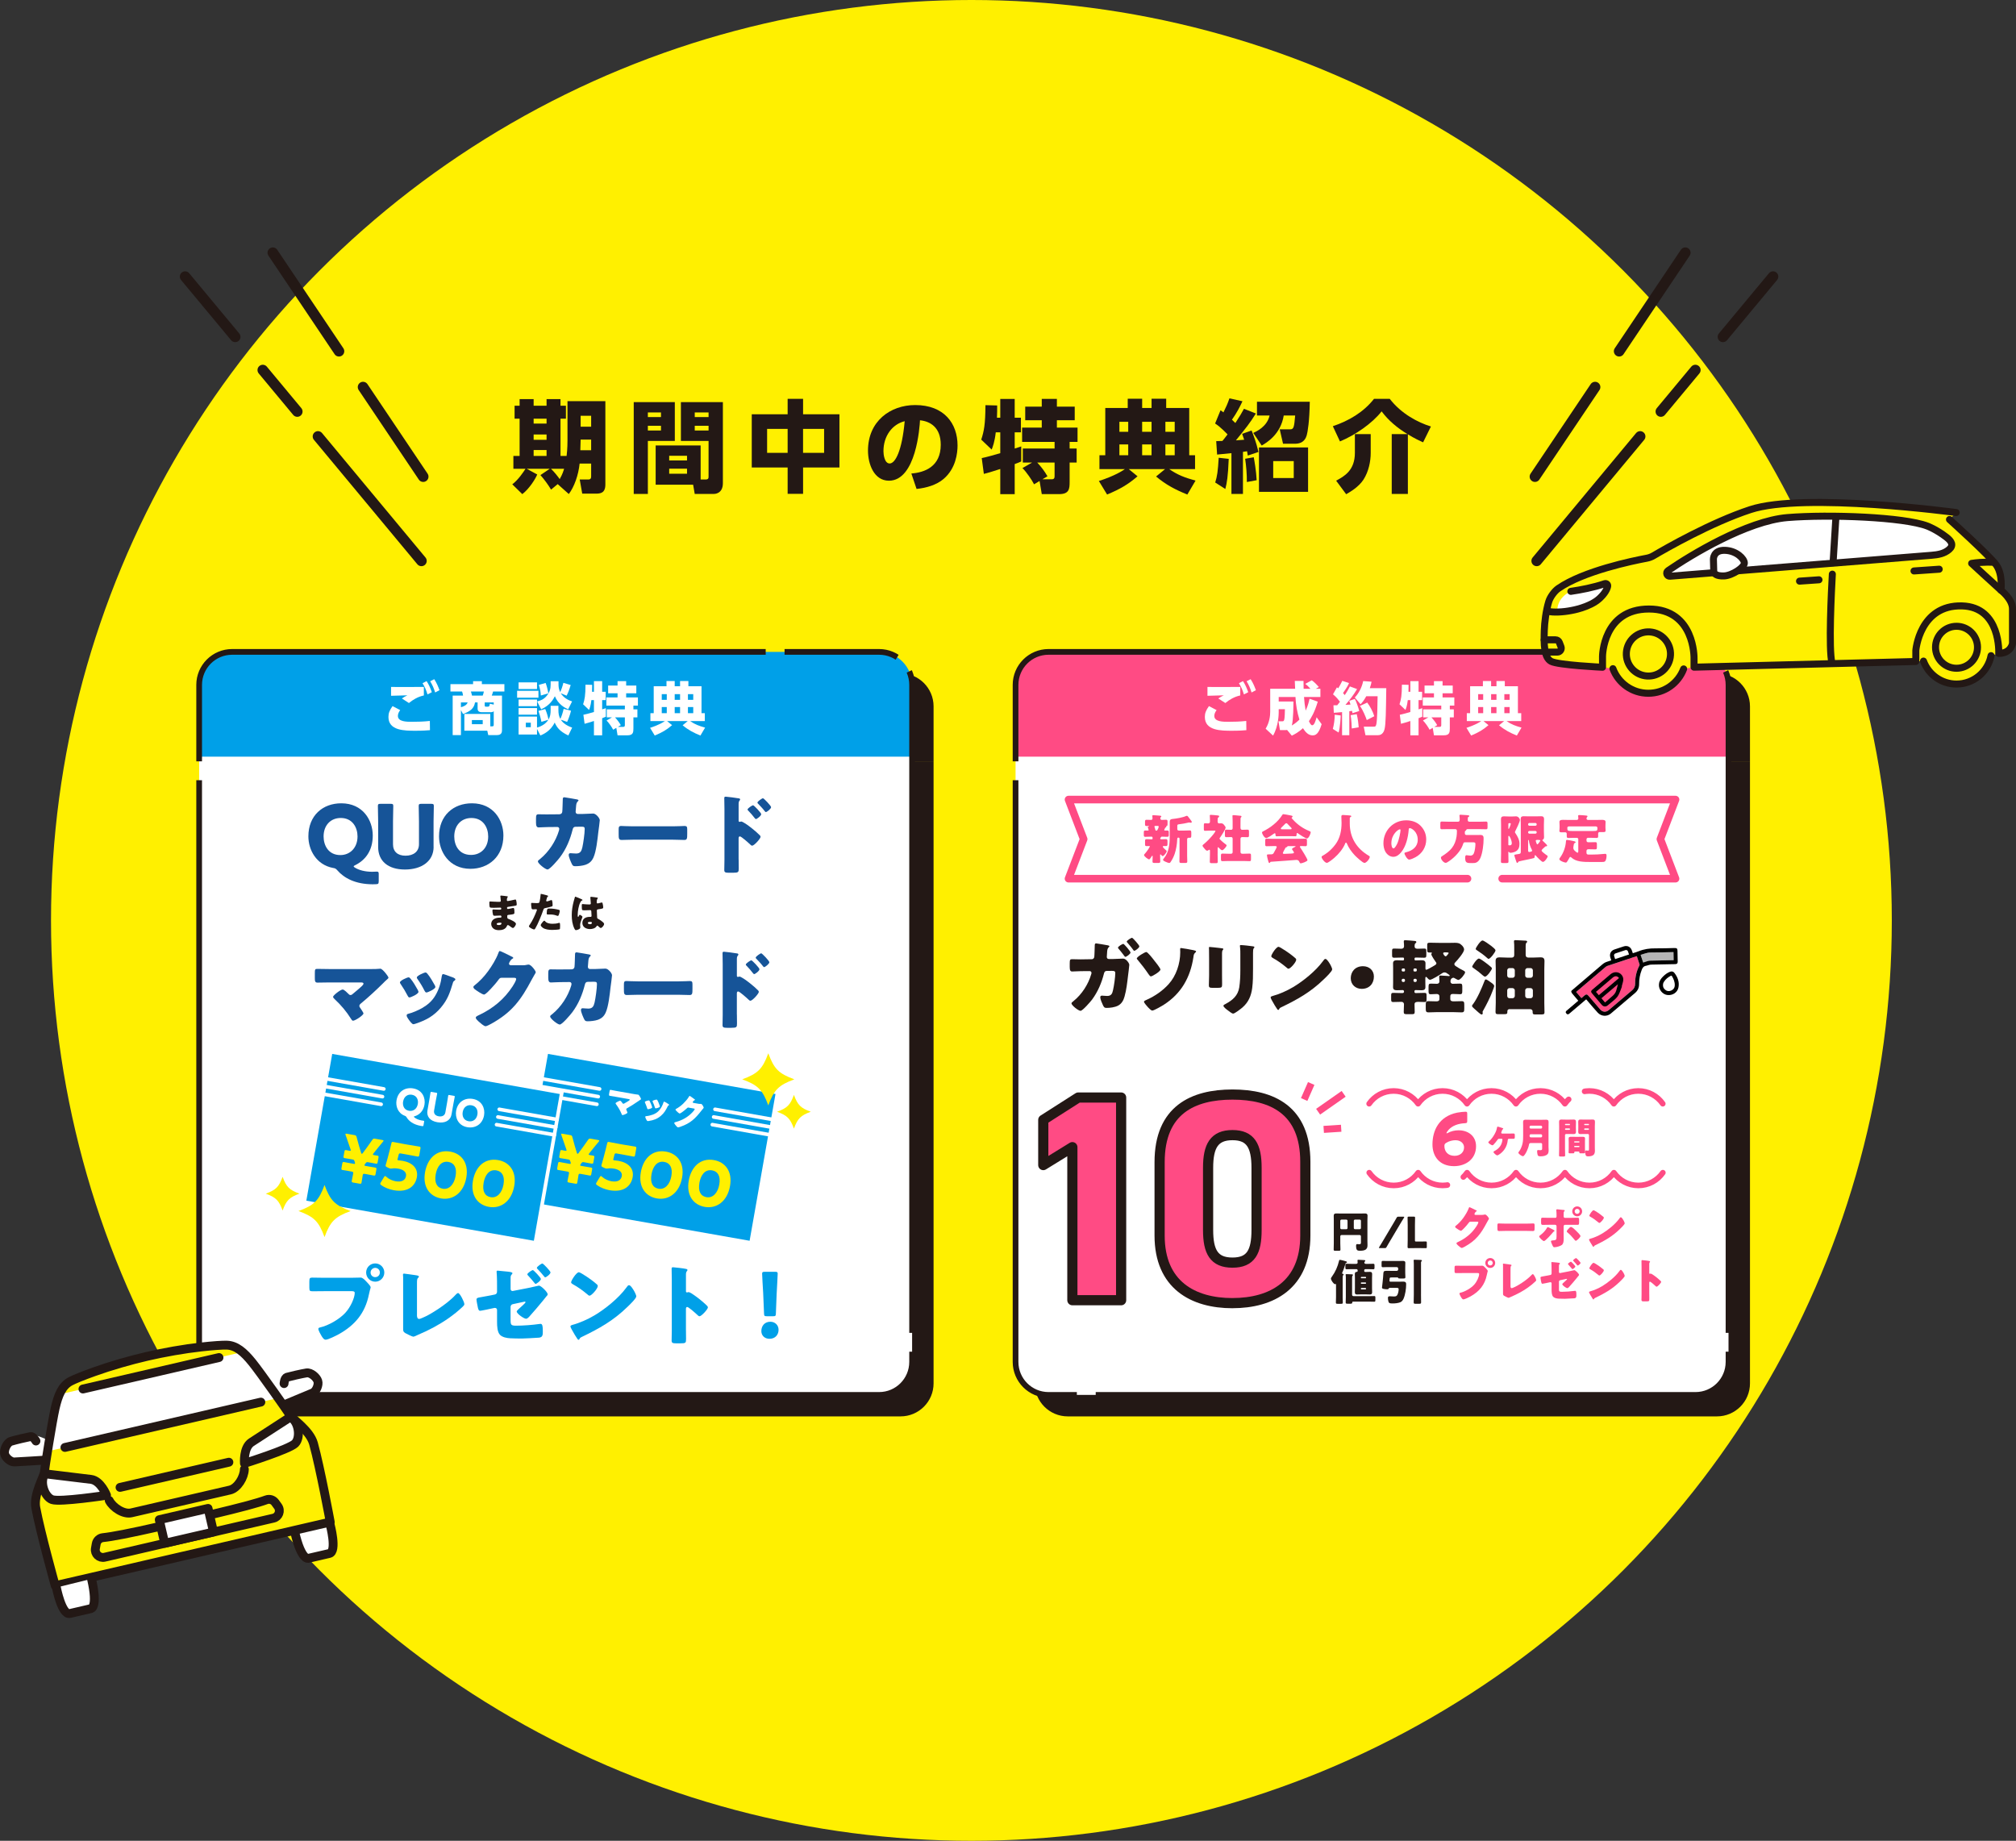 <?xml version="1.0" encoding="UTF-8"?><svg id="_レイヤー_2" xmlns="http://www.w3.org/2000/svg" viewBox="0 0 1060.37 968.21"><rect x="0" y="0" width="1060.37" height="968.21" fill="#333333" stroke="none"/><defs><style>.cls-1{stroke-width:3.68px;}.cls-1,.cls-2,.cls-3,.cls-4,.cls-5,.cls-6{fill:none;}.cls-1,.cls-2,.cls-7,.cls-8,.cls-9,.cls-10{stroke-miterlimit:10;}.cls-1,.cls-11,.cls-12{stroke:#ff4b84;}.cls-2{stroke-dasharray:0 0 0 0 0 0 49.73 9.92 298.38 0 0 0;stroke-width:3px;}.cls-2,.cls-13,.cls-3,.cls-4,.cls-7,.cls-14,.cls-8,.cls-6,.cls-9,.cls-10{stroke:#231815;}.cls-13,.cls-11,.cls-12,.cls-3,.cls-4,.cls-5,.cls-14,.cls-6{stroke-linecap:round;stroke-linejoin:round;}.cls-13,.cls-11,.cls-12,.cls-14,.cls-15{fill:#fff;}.cls-13,.cls-3{stroke-width:4.66px;}.cls-11{stroke-dasharray:0 0 0 0 0 0 91.18 18.24 911.77 0 0 0;stroke-width:4px;}.cls-12{stroke-dasharray:0 0 0 0 0 0 47.77 9.55 477.68 0 0 0;stroke-width:2.94px;}.cls-4{stroke-width:5.35px;}.cls-5,.cls-16{stroke:#fff;stroke-width:1.91px;}.cls-7,.cls-8,.cls-17{fill:#fff000;}.cls-14,.cls-6{stroke-width:3.69px;}.cls-18,.cls-19,.cls-20,.cls-21,.cls-22,.cls-15,.cls-17,.cls-23{stroke-width:0px;}.cls-8,.cls-9,.cls-10{stroke-width:.72px;}.cls-19{fill:#231815;}.cls-20{fill:#165498;}.cls-21{fill:#b4b4b5;}.cls-22,.cls-16{fill:#00a0e8;}.cls-23{fill:#ff4b84;}.cls-9{fill:#80bfd4;}.cls-10{fill:#d94b84;}</style></defs><g id="_トップイラスト"><circle class="cls-17" cx="510.94" cy="484.11" r="484.11"/><path class="cls-19" d="m114.84,400.78h376.2v326.85c0,9.58-7.78,17.36-17.36,17.36H132.2c-9.58,0-17.36-7.78-17.36-17.36v-326.85h0Z"/><path class="cls-19" d="m133.4,354.17h340.28c9.58,0,17.36,7.78,17.36,17.36v29.25H116.05v-29.25c0-9.58,7.78-17.36,17.36-17.36Z"/><path class="cls-15" d="m104.75,389.49h375v326.85c0,9.58-7.78,17.36-17.36,17.36H122.11c-9.58,0-17.36-7.78-17.36-17.36v-326.85h0Z"/><path class="cls-22" d="m122.11,342.88h340.28c9.58,0,17.36,7.78,17.36,17.36v37.75H104.75v-37.75c0-9.58,7.78-17.36,17.36-17.36Z"/><path class="cls-2" d="m462.39,342.88H122.11c-9.59,0-17.36,7.77-17.36,17.36v356.1c0,9.59,7.77,17.36,17.36,17.36h340.28c9.59,0,17.36-7.77,17.36-17.36v-356.1c0-9.59-7.77-17.36-17.36-17.36Z"/><path class="cls-15" d="m210.49,373.5c-1.08,1.41-1.2,2.49-1.2,3.09,0,3.03,4.62,3.06,7.26,3.06,3.21,0,6.33-.09,9.54-.45l.06,4.86c-1.5.12-3.6.3-7.47.3-5.88,0-14.37,0-14.37-7.26,0-1.98.57-3.48,2.16-5.7l4.02,2.1Zm12.45-7.71c-3.12.69-5.55,2.1-7.86,3.99l-3.69-2.4c.93-.66,1.68-1.08,2.88-1.65-1.35.03-7.35.18-8.58.24v-4.65c1.17,0,2.07.03,4.92.03,3.09,0,9.57-.03,12.33-.03v4.47Zm1.44-7.53c1.17,1.77,1.86,3.33,2.76,5.82l-2.28,1.17c-.78-2.49-1.32-3.75-2.61-5.91l2.13-1.08Zm4.02-1.02c1.38,2.13,2.13,4.05,2.76,5.79l-2.28,1.2c-.75-2.43-1.38-3.81-2.61-5.91l2.13-1.08Z"/><path class="cls-15" d="m244.24,384.33v-8.82h13.65v6.54h.99c.69,0,.81-.33.81-.87v-7.11c-.39.42-.72.54-1.86.54h-4.35c-.54,0-2.28,0-2.28-1.86v-3.3h-1.35c-.51,3.21-2.52,4.68-6.3,6.12l-1.11-2.07v13.14h-4.35v-20.76h5.46c-.03-.36-.21-1.41-.54-2.16h-6.09v-3.87h11.91v-1.56h4.62v1.56h11.85v3.87h-5.94c-.27.99-.54,1.74-.72,2.16h5.4v18.12c0,.75,0,2.64-2.58,2.64h-4.65l-.51-2.31h-12.06Zm-1.8-12.36c1.23-.3,3-.96,3.54-2.52h-3.54v2.52Zm11.46-6.09c.27-.72.45-1.35.6-2.16h-6.81c.39,1.26.48,1.68.57,2.16h5.64Zm0,12.87h-5.7v2.16h5.7v-2.16Zm5.79-8.13v-1.17h-4.74v1.65c0,.6.42.6.66.6h.69c.78,0,1.2,0,1.35-1.56l2.04.48Z"/><path class="cls-15" d="m283.21,363.36v3.6h-11.22v-3.6h11.22Zm-.75-4.44v3.51h-9.69v-3.51h9.69Zm0,9v3.51h-9.69v-3.51h9.69Zm2.31,11.76c-.36-2.04-1.08-4.38-1.56-5.76l3.57-.99c.75,1.74,1.35,3.69,1.71,5.55.9-1.5,1.14-2.94,1.14-5.22v-2.01h4.08v1.92c0,2.16.21,3.48,1.02,4.98.66-1.38,1.26-3.18,1.74-5.31l3.87.99c-.54,2.31-1.41,4.53-2.04,5.88l-3.33-1.17c1.68,2.64,4.83,3.75,5.97,4.17l-2.01,4.14c-4.77-2.25-6.09-4.44-7.17-6.81-2.22,4.62-6.12,6.21-7.53,6.81l-1.77-3.45v2.94h-9.69v-9.45h9.69v5.79c.93-.27,4.08-1.14,5.97-4.11l-3.66,1.11Zm-2.31-7.26v3.48h-9.69v-3.48h9.69Zm-3.27,7.71h-2.61v2.37h2.61v-2.37Zm19.65-7.05c-2.07-.93-5.22-2.67-6.99-6.87-.72,1.41-2.46,4.74-7.2,6.87l-2.13-4.14c1.8-.42,3.54-1.11,5.01-2.91,1.71-2.13,2.1-3.81,2.1-6.09v-1.62h4.14v1.53c0,1.44.12,2.67.9,4.23.48-1.02,1.26-3.18,1.65-4.92l3.84,1.14c-.72,2.58-1.41,4.23-2.13,5.61l-3.09-1.29c1.71,2.64,4.11,3.69,5.97,4.32l-2.07,4.14Zm-14.37-7.26c-.09-1.86-.36-3.39-1.05-5.58l3.57-1.02c.48,1.23,1.11,3.39,1.41,5.49l-3.93,1.11Z"/><path class="cls-15" d="m306.85,375.96c1.47-.27,4.35-1.11,5.55-1.47v-6.24h-1.35c-.33,2.88-.9,4.35-1.23,5.16l-3.12-2.97c.84-2.58,1.23-4.56,1.26-10.32l3.51.09c0,1.23,0,2.49-.06,3.66h.99v-5.61h4.32v5.61h1.86v4.38h-1.86v4.86c.3-.09,1.77-.57,1.95-.63v4.5c-.42.18-.66.3-1.95.78v9h-4.32v-7.53c-1.38.45-3.75,1.2-4.92,1.47l-.63-4.74Zm15.06,1.35h-2.76v-4.2h9.51v-1.98h-9.72v-4.29h5.88v-2.19h-4.95v-4.08h4.95v-2.31h4.53v2.31h5.34v4.08h-5.34v2.19h6.18v4.29h-2.37v1.98h2.1v4.2h-2.1v5.79c0,2.07-.12,3.66-3.15,3.66h-5.19l-.66-3.93-1.65.99c-.6-1.23-2.28-3.69-3.48-4.86l2.88-1.65Zm3.09,5.01h2.79c.87,0,.87-.54.87-1.11v-3.9h-5.19c1.23,1.32,2.16,2.55,3.06,4.11l-1.53.9Z"/><path class="cls-15" d="m341.92,382.83c4.83-1.56,7.17-3.12,7.8-3.57h-7.62v-4.14h1.74v-14.16h6.72v-2.76h4.32v2.76h2.82v-2.76h4.38v2.76h6.9v14.16h1.74v4.14h-7.74c2.55,1.77,4.65,2.55,7.89,3.45l-2.46,4.17c-3.54-1.44-6.3-2.85-9.36-5.4l2.7-2.22h-10.89l2.64,2.16c-2.85,2.46-5.25,3.84-9.12,5.46l-2.46-4.05Zm6.15-17.73v3h2.64v-3h-2.64Zm0,6.78v3.24h2.64v-3.24h-2.64Zm6.81-6.78v3h2.82v-3h-2.82Zm0,6.78v3.24h2.82v-3.24h-2.82Zm6.96-6.78v3h2.79v-3h-2.79Zm0,6.78v3.24h2.79v-3.24h-2.79Z"/><path class="cls-22" d="m185.35,672.07c1.43,0,3.45-.09,4.37-.09,1.01,0,2.16,1.24,2.85,1.98l.37.37c.74.78,2.02,2.12,2.02,2.81,0,.28-.32,1.15-.41,1.52-.18.78-.32,1.43-.51,2.21-1.98,9.75-7.27,16.1-15.83,20.89-1.38.74-5.57,2.9-6.95,2.9-1.01,0-1.84-1.47-2.3-2.25-.41-.69-1.52-2.67-1.52-3.45,0-.51.46-.64.87-.74,4.46-1.01,10.21-4.32,13.3-7.68,2.85-3.08,4.97-8,4.97-10.49,0-.83-.83-.92-1.56-.92h-14.63c-1.98,0-3.91.05-5.89.05-1.56,0-1.79-.18-1.79-1.98v-2.99c0-1.93.23-2.21,1.56-2.21,2.07,0,4.19.09,6.26.09h14.81Zm16.79-2.76c0,2.67-2.12,4.83-4.78,4.83s-4.78-2.16-4.78-4.83,2.12-4.78,4.78-4.78,4.78,2.16,4.78,4.78Zm-7.22,0c0,1.38,1.06,2.44,2.44,2.44s2.44-1.06,2.44-2.44-1.1-2.44-2.44-2.44-2.44,1.1-2.44,2.44Z"/><path class="cls-22" d="m219.3,691.53c0,1.1.14,2.21,1.2,2.21.55,0,2.39-.92,3.45-1.38,1.52-.64,10.86-5.98,15.73-11.36.37-.37.83-.87,1.29-.87.92,0,3.27,4.65,3.27,5.84,0,.51-.51.97-.87,1.33-2.35,2.25-4.92,4.28-7.54,6.12-4.83,3.36-10.4,6.35-15.83,8.6l-1.38.64c-.32.14-.92.41-1.24.41-.55,0-3.63-1.56-4.28-1.93-1.06-.64-1.06-1.24-1.06-2.35v-27.1c0-.37-.09-.87-.09-1.2,0-.28.14-.6.51-.6s4.83.64,5.8.78c1.61.23,2.07.37,2.07.83,0,.18-.09.32-.23.41-.74.64-.78,1.15-.78,3.31v16.29Z"/><path class="cls-22" d="m268.57,694.38c0,2.48.23,2.9,2.99,2.9,3.45,0,8.56-.37,11.96-.87.23-.05.55-.09.83-.09,1.01,0,1.15,1.52,1.15,3.63v.83c0,1.06-.09,2.02-.92,2.48-.32.18-.69.28-1.06.32-1.47.14-8.19.46-9.11.46-2.02,0-4.05-.05-6.07-.14-1.79-.09-4.05-.51-5.34-1.79-1.43-1.47-1.56-4.46-1.56-6.9v-6.21c0-.6-.46-1.06-1.06-1.06h-.23l-.92.18c-.92.23-6.21,1.33-6.72,1.33-.74,0-.97-.87-1.15-1.66-.18-.87-.74-3.54-.74-4.32,0-.74.83-.92,1.61-1.06,1.93-.37,3.86-.69,5.8-1.06l2.25-.46c.69-.14,1.15-.69,1.15-1.43v-3.17c0-1.7,0-3.4-.09-5.11,0-.74-.14-1.52-.14-2.25,0-.37.09-.6.51-.6.32,0,4.05.41,4.78.46,1.38.14,3.04.28,3.04.92,0,.18-.09.28-.28.51-.64.64-.69,1.1-.69,1.98v5.84c0,.55.46,1.01,1.01,1.01.09,0,.28-.05.46-.09l7.82-1.52,5.61-1.24c1.1,0,4.6,3.45,4.6,4.55,0,.46-.28.69-.6,1.01-.41.46-1.61,1.98-2.07,2.58-2.21,2.71-4.51,5.38-6.85,8-.46.51-1.15,1.29-1.89,1.29-.97,0-4.88-2.58-4.88-3.86,0-.37,1.52-1.7,1.93-2.07.37-.32,2.71-2.39,2.71-2.76,0-.18-.14-.32-.37-.32s-.87.18-1.15.23l-5.15,1.1c-.74.14-1.1.64-1.2,1.38v7.04Zm15.92-21.67c0,.92-2.3,2.58-2.76,2.58-.23,0-.41-.23-.55-.41-1.1-1.38-2.21-2.67-3.45-4-.14-.14-.37-.37-.37-.6,0-.69,2.48-2.25,2.9-2.25s4.23,4,4.23,4.69Zm5.06-3.45c0,.92-2.25,2.58-2.76,2.58-.28,0-.46-.28-.6-.46-1.01-1.24-2.25-2.71-3.4-3.86-.18-.18-.41-.37-.41-.64,0-.64,2.35-2.3,2.9-2.3.46,0,4.28,4,4.28,4.69Z"/><path class="cls-22" d="m333.61,679.2c.09.14.14.32.28.51.32.69.78,1.66.78,2.16,0,1.1-3.73,4.65-4.69,5.57-7.41,7.22-14.81,11.36-24.02,15.78-.92.46-.87.55-1.24,1.2-.05.14-.18.28-.37.28-.37,0-.64-.41-.83-.74-.78-1.15-1.52-2.35-2.16-3.54-.32-.55-1.33-2.25-1.33-2.76,0-.41.51-.64.87-.74,4.09-1.1,8.1-2.9,11.78-5.06,5.66-3.36,12.74-9.11,16.61-14.4.09-.14.18-.23.28-.37.41-.6.78-1.1,1.29-1.1.92,0,2.35,2.48,2.76,3.22Zm-27.7-9.39c3.73,2.21,6.58,4.42,8.1,5.8.28.23.41.46.41.83,0,1.33-3.27,5.06-4.32,5.06-.41,0-.87-.41-1.15-.69-2.67-2.21-4.69-3.68-7.73-5.38-.37-.23-.83-.51-.83-.97,0-.92,2.76-5.29,4.09-5.29.23,0,.78.28,1.43.64Z"/><path class="cls-22" d="m360.8,699.58c0,1.52.05,3.04.05,4.6,0,2.21-.14,2.39-3.13,2.39h-2.07c-1.84,0-2.39-.23-2.39-1.43,0-1.84.09-3.63.09-5.47v-26.55c0-1.89-.09-4.28-.09-5.7,0-.6.09-.87.74-.87.55,0,5.98.6,7.08.92.28.09.51.28.51.55,0,.23-.14.41-.28.55-.23.32-.51.69-.51,1.66v8.93c0,.23.05.64.55.64.28,0,.55-.18.78-.18.37,0,.97.32,1.7.74,1.47.92,3.36,2.39,3.96,2.85,1.15.92,3.22,2.67,4.23,3.73.18.23.32.46.32.74,0,.92-3.36,4.65-4.42,4.65-.41,0-.87-.46-1.15-.74-.78-.74-4.55-4.14-5.29-4.14-.64,0-.69.64-.69,1.1v11.04Z"/><path class="cls-22" d="m409.51,699.44c0,2.53-1.66,4.74-4.78,4.74-2.48,0-4.28-1.66-4.28-4.05,0-2.71,1.7-4.92,4.74-4.92,2.48,0,4.32,1.79,4.32,4.23Zm-6.21-7.13c-1.2,0-1.38-.18-1.43-1.38l-.46-10.9c-.18-2.85-.55-9.2-.55-10.12,0-.78.28-.97,1.29-.97h5.61c1.01,0,1.29.18,1.29.97,0,.92-.37,7.22-.55,10.67l-.41,10.35c-.05,1.2-.23,1.38-1.43,1.38h-3.36Z"/><rect class="cls-16" x="279.54" y="563.33" width="123.42" height="80.29" transform="translate(109.98 -50.09) rotate(10)"/><line class="cls-5" x1="376.08" y1="583.48" x2="406.5" y2="588.84"/><line class="cls-5" x1="375.37" y1="587.51" x2="405.79" y2="592.87"/><line class="cls-5" x1="374.66" y1="591.54" x2="405.08" y2="596.91"/><line class="cls-5" x1="284.95" y1="567.41" x2="315.37" y2="572.77"/><line class="cls-5" x1="284.24" y1="571.44" x2="314.66" y2="576.81"/><line class="cls-5" x1="283.53" y1="575.48" x2="313.95" y2="580.84"/><path class="cls-15" d="m333.77,575.51c.54.09,1.1.19,1.64.23.06,0,.16,0,.24.02.34.06.71.66,1.04,1.23.11.2.51.95.47,1.15-.02.12-.25.26-.62.49-.23.14-.51.32-.79.54-1.89,1.31-3.84,2.57-5.83,3.69-.23.12-.48.26-.53.54-.03.18.06.36.13.52.1.22.53,1.18.5,1.34-.07.42-2.17,1.34-2.68,1.25-.18-.03-.29-.32-.36-.5-.73-1.81-1.72-3.53-2.88-5.07-.11-.16-.36-.5-.33-.67.06-.34,2.01-1.37,2.48-1.29.34.06.96.97,1.17,1.27.09.16.2.26.4.3.24.04.4-.07.59-.18.8-.47,1.62-.91,2.39-1.43.14-.1.39-.26.43-.46.05-.26-.25-.33-.61-.39l-7.13-1.26c-.88-.15-1.9-.29-2.69-.43-.56-.1-.53-.46-.41-1.18l.17-.96c.17-.96.23-1.09.71-1,.94.17,1.84.37,2.76.53l9.74,1.72Z"/><path class="cls-15" d="m342.95,582.04c.06.22.1.39.08.47-.09.5-1.98.97-2.28.91-.22-.04-.3-.3-.35-.47-.32-1-.68-1.97-1.11-2.91-.06-.13-.13-.29-.11-.43.07-.42,1.84-.87,2.19-.8.1.02.24.15.35.35.5.87.88,1.9,1.22,2.88Zm7.93-1.76c.56.3,1.11.59,1.06.88-.02.1-.13.18-.31.27-.2.11-.24.1-.41.44-1.07,2.11-1.83,3.54-3.69,5.1-1.93,1.61-3.81,2.26-6.25,2.63-.17.03-.53.09-.69.06-.32-.06-.71-.88-.86-1.2-.01-.04-.05-.09-.08-.16-.12-.27-.29-.67-.25-.89.05-.26.2-.31.43-.34,1.06-.06,2.48-.43,3.48-.78,1.34-.5,2.49-1.2,3.42-2.29,1.06-1.23,1.76-2.63,2.26-4.18.07-.17.18-.42.38-.39.2.03,1.28.68,1.52.82Zm-5.12-1.6c.51.85.93,2.05,1.26,2.99.05.17.07.32.05.4-.08.48-1.95.95-2.25.9-.22-.04-.3-.28-.37-.48-.31-1.04-.68-1.99-1.14-2.97-.06-.11-.1-.22-.08-.36.07-.38,1.83-.85,2.21-.78.1.02.22.14.32.3Z"/><path class="cls-15" d="m367.44,580.57c.36.06.6.09,1.14.06.08,0,.14,0,.22.02.6.11,1.38,1.74,1.33,2.02-.02.14-.35.49-.48.63-.26.28-.49.59-.73.9-3.29,4.22-5.83,6.65-10.99,8.43-.33.11-1.13.38-1.39.33-.36-.06-1.08-.97-1.35-1.31-.2-.26-.58-.76-.54-1.04.04-.22.34-.31.62-.4.06,0,.13-.04.19-.05,3.47-.95,6.39-2.59,8.84-5.22.28-.3,1.02-1.13,1.09-1.51.05-.26-.23-.33-.47-.37l-2.85-.5c-.34-.06-.54.15-.76.36-.5.49-1.53,1.33-2.12,1.76-.31.23-1.42,1.06-1.74,1.01-.4-.07-1.66-1.3-1.95-1.64-.1-.14-.21-.32-.18-.5.02-.14.14-.22.26-.28,1.43-.77,2.59-1.64,3.75-2.75,1.01-.97,2.29-2.41,3-3.62.15-.24.3-.52.46-.49.18.03,2.07,1.43,2.37,1.67.22.14.44.28.41.44-.02.1-.12.12-.21.15-.52.17-.97.85-1,.99-.04.22.12.35.32.43l2.75.48Z"/><path class="cls-17" d="m304.25,618.25c-.27,1.52-.51,3.28-.59,3.71-.12.66-.3.76-1.06.63l-3.3-.58c-.76-.13-.9-.29-.78-.95.08-.43.45-2.17.72-3.68.15-.82,0-1.02-.82-1.16l-1.85-.33c-1.06-.19-2.41-.39-2.84-.47-.69-.12-.76-.34-.62-1.1l.4-2.28c.13-.76.27-.94.96-.82.43.08,1.78.35,2.83.53l2.51.44c.23.04.35-.04.39-.27.04-.2.02-.34-.07-.59l-.18-.54c-.25-.72-.4-.82-1.09-.94l-1.19-.21c-1.06-.19-2.41-.39-2.84-.47-.69-.12-.76-.34-.62-1.1l.41-2.31c.13-.76.27-.94.96-.82.43.08,1.15.24,1.68.33.46.08.67.05.71-.15.02-.13,0-.34-.1-.6-1.02-3.07-1.79-5.28-2.57-7.42-.09-.29-.16-.47-.13-.6.04-.23.28-.26.78-.17l3.89.69c.86.15,1.03.32,1.23,1.13.41,1.53.81,3.1,1.26,4.61l1.09,3.63c.11.33.22.48.35.5s.33-.11.5-.35l2.24-3.04c.94-1.26,1.85-2.56,2.76-3.9.46-.7.69-.8,1.54-.65l3.73.66c.5.09.71.19.67.42-.02.13-.15.28-.33.52-1.5,1.78-2.94,3.56-4.95,6.1-.17.21-.27.39-.3.53-.03.2.15.3.61.38.59.1,1.26.19,1.69.26.69.12.76.34.62,1.1l-.41,2.31c-.13.76-.27.94-.96.82-.43-.08-1.78-.35-2.83-.53l-1.19-.21c-.69-.12-.86-.12-1.35.51l-.31.39c-.17.21-.27.39-.31.59-.04.23.04.35.27.39l2.51.44c1.06.19,2.41.39,2.84.47.69.12.76.34.62,1.1l-.4,2.28c-.13.76-.27.94-.96.82-.43-.08-1.78-.35-2.83-.53l-1.85-.33c-.82-.15-1.02,0-1.16.81Z"/><path class="cls-17" d="m325.17,610.55c5.24.92,8.42,3.97,7.59,8.65-.73,4.16-4.21,8.24-12.19,6.83-2.24-.4-4.79-1.39-6.51-2.64-.42-.31-.62-.55-.56-.85.03-.17.13-.35.28-.6l1.68-2.8c.28-.43.45-.6.68-.56.13.02.31.16.57.41,1.38,1.26,3.25,2.03,4.86,2.32,3.43.6,5.12-.66,5.48-2.74.37-2.08-1.47-3.42-3.95-3.86-1.29-.23-2.37-.25-3.21-.12-.49.08-.83.09-1.13.04-.3-.05-.58-.17-1.02-.38l-.69-.33c-.62-.31-.79-.51-.71-1.01.02-.1.05-.26.11-.42.33-1.1.6-2.04.91-3.24l1.14-4.36c.33-1.27.61-2.31.84-3.42.17-.79.33-.93.99-.81.43.08,4.05.78,5.79,1.09l2.08.37c1.75.31,5.55.91,5.78.95.69.12.79.34.66,1.1l-.59,3.33c-.13.76-.3.93-.99.81-.23-.04-4.01-.78-5.76-1.08l-2.9-.51c-.86-.15-1.05-.05-1.26.8l-.35,1.43c-.08.26-.18.65-.2.75-.07.4.04.55.43.62.3.05,1.24.08,2.13.24Z"/><path class="cls-17" d="m358.78,619.36c-1.44,8.18-7.16,12.07-13.3,10.99-5.94-1.05-9.79-6.01-8.41-13.83,1.24-7.03,5.97-12.07,13.26-10.79,5.8,1.02,9.82,5.81,8.45,13.63Zm-16.1-1.68c-.78,4.42.63,7.02,3.7,7.56,3.23.57,5.94-2.08,6.75-6.67.78-4.42-.79-6.91-3.76-7.43-3.83-.67-5.99,2.55-6.7,6.54Z"/><path class="cls-17" d="m383.98,623.81c-1.44,8.18-7.16,12.07-13.3,10.99-5.94-1.05-9.79-6.01-8.41-13.83,1.24-7.03,5.97-12.07,13.26-10.79,5.8,1.02,9.82,5.81,8.45,13.63Zm-16.1-1.68c-.78,4.42.63,7.02,3.7,7.56,3.23.57,5.94-2.08,6.75-6.67.78-4.42-.79-6.91-3.76-7.43-3.83-.67-5.99,2.55-6.7,6.54Z"/><rect class="cls-16" x="166.06" y="563.33" width="123.42" height="80.29" transform="translate(108.25 -30.38) rotate(10)"/><line class="cls-5" x1="262.6" y1="583.48" x2="293.01" y2="588.84"/><line class="cls-5" x1="261.88" y1="587.51" x2="292.3" y2="592.87"/><line class="cls-5" x1="261.17" y1="591.54" x2="291.59" y2="596.91"/><line class="cls-5" x1="171.46" y1="567.41" x2="201.88" y2="572.77"/><line class="cls-5" x1="170.75" y1="571.44" x2="201.17" y2="576.81"/><line class="cls-5" x1="170.04" y1="575.48" x2="200.46" y2="580.84"/><path class="cls-15" d="m222.77,591.78c-.09.52-.21.6-.71.53-.26-.03-.52-.07-.78-.12-3.96-.72-6.26-2.56-7.48-4.6-.27-.44-.38-.54-.88-.71-3.7-1.39-4.89-5.11-4.35-8.18.84-4.74,4.59-6.95,8.81-6.21,4.94.87,6.48,5.15,5.88,8.59-.58,3.29-2.66,5.32-5.22,6.06-.24.06-.35.12-.36.2-.02.1.07.2.25.35.83.74,2.11,1.32,3.7,1.62.4.07.92.12,1.12.16.34.06.4.19.32.61l-.3,1.69Zm-10.74-12.45c-.35,2.01.33,4.43,3.08,4.92,2.19.39,4.19-.96,4.65-3.55.35-1.97-.35-4.39-3.08-4.88-2.33-.41-4.2,1-4.64,3.51Z"/><path class="cls-15" d="m237.46,586.26c-.57,3.23-3.58,4.69-7.44,4.01-3.86-.68-5.75-3.03-5.19-6.19l1.03-5.85c.19-1.06.53-3.36.56-3.49.07-.42.21-.48.66-.4l2.35.41c.46.08.56.18.49.6-.02.14-.49,2.42-.67,3.47l-.92,5.24c-.29,1.65.6,2.77,2.39,3.09,1.81.32,3.23-.38,3.53-2.07l.92-5.22c.19-1.06.53-3.36.56-3.49.07-.42.21-.48.66-.4l2.29.4c.46.08.56.18.49.6-.02.14-.49,2.42-.67,3.47l-1.02,5.81Z"/><path class="cls-15" d="m254.61,586.62c-.86,4.86-4.78,6.98-8.84,6.26-4.88-.86-6.46-5.18-5.85-8.65.84-4.74,4.59-6.95,8.81-6.21,4.94.87,6.48,5.15,5.88,8.59Zm-11.23-1.75c-.36,2.03.33,4.39,3.08,4.88,2.21.39,4.18-.9,4.64-3.51.35-1.97-.35-4.39-3.08-4.88-2.33-.41-4.2,1-4.64,3.51Z"/><path class="cls-17" d="m190.76,618.25c-.27,1.52-.51,3.28-.59,3.71-.12.66-.3.76-1.06.63l-3.3-.58c-.76-.13-.9-.29-.78-.95.08-.43.45-2.17.72-3.68.15-.82,0-1.02-.81-1.16l-1.85-.33c-1.06-.19-2.41-.39-2.84-.47-.69-.12-.76-.34-.62-1.1l.4-2.28c.13-.76.27-.94.96-.82.43.08,1.78.35,2.83.53l2.51.44c.23.04.35-.04.39-.27.03-.2.02-.34-.07-.59l-.18-.54c-.25-.72-.4-.82-1.09-.94l-1.19-.21c-1.06-.19-2.41-.39-2.84-.47-.69-.12-.76-.34-.62-1.1l.41-2.31c.13-.76.27-.94.96-.82.43.08,1.15.24,1.68.33.46.08.67.05.71-.15.02-.13,0-.34-.1-.6-1.02-3.07-1.79-5.28-2.57-7.42-.09-.29-.16-.47-.13-.6.04-.23.28-.26.78-.17l3.89.69c.86.15,1.03.32,1.23,1.13.41,1.53.81,3.1,1.26,4.61l1.09,3.63c.11.33.22.48.35.5.13.02.33-.11.5-.35l2.24-3.04c.94-1.26,1.85-2.57,2.76-3.9.46-.7.69-.8,1.54-.65l3.73.66c.5.09.71.19.67.43-.02.13-.15.28-.33.52-1.5,1.78-2.94,3.56-4.95,6.1-.17.21-.27.39-.3.53-.04.2.15.3.61.38.59.1,1.26.19,1.69.26.69.12.76.34.62,1.1l-.41,2.31c-.13.76-.27.94-.96.82-.43-.08-1.78-.35-2.83-.53l-1.19-.21c-.69-.12-.86-.12-1.35.51l-.31.39c-.17.21-.27.39-.31.59-.04.23.04.35.27.39l2.51.44c1.06.19,2.41.39,2.84.47.69.12.76.34.62,1.1l-.4,2.28c-.13.76-.27.94-.96.82-.43-.08-1.78-.35-2.83-.53l-1.85-.33c-.82-.15-1.02,0-1.16.81Z"/><path class="cls-17" d="m211.67,610.55c5.24.92,8.42,3.97,7.59,8.65-.73,4.16-4.21,8.24-12.19,6.83-2.24-.4-4.79-1.39-6.51-2.64-.42-.31-.62-.55-.56-.85.03-.17.13-.35.28-.6l1.68-2.8c.28-.43.45-.6.68-.56.13.02.31.16.57.41,1.38,1.26,3.25,2.03,4.86,2.32,3.43.6,5.12-.66,5.48-2.74.37-2.08-1.47-3.42-3.95-3.86-1.29-.23-2.37-.25-3.21-.12-.49.08-.83.09-1.13.04-.3-.05-.58-.17-1.02-.38l-.69-.33c-.62-.31-.79-.51-.71-1.01.02-.1.05-.26.11-.42.33-1.1.6-2.04.91-3.24l1.14-4.36c.33-1.27.61-2.31.84-3.42.17-.79.33-.93.99-.81.43.08,4.05.78,5.79,1.09l2.08.37c1.75.31,5.55.91,5.78.95.69.12.79.34.66,1.1l-.59,3.33c-.13.76-.3.93-.99.81-.23-.04-4.01-.78-5.76-1.08l-2.9-.51c-.86-.15-1.05-.05-1.26.8l-.35,1.43c-.08.26-.18.65-.2.75-.07.4.04.55.44.62.3.05,1.24.08,2.13.24Z"/><path class="cls-17" d="m245.28,619.36c-1.44,8.18-7.16,12.07-13.3,10.99-5.94-1.05-9.79-6.01-8.41-13.83,1.24-7.03,5.97-12.07,13.26-10.79,5.8,1.02,9.82,5.81,8.45,13.63Zm-16.1-1.68c-.78,4.42.63,7.02,3.7,7.56,3.23.57,5.94-2.08,6.75-6.67.78-4.42-.79-6.91-3.76-7.43-3.83-.67-5.99,2.55-6.7,6.54Z"/><path class="cls-17" d="m270.48,623.81c-1.44,8.18-7.16,12.07-13.3,10.99-5.94-1.05-9.79-6.01-8.41-13.83,1.24-7.03,5.97-12.07,13.26-10.79,5.8,1.02,9.82,5.81,8.45,13.63Zm-16.1-1.68c-.78,4.42.63,7.02,3.7,7.56,3.23.57,5.94-2.08,6.75-6.67.78-4.42-.79-6.91-3.76-7.43-3.83-.67-5.99,2.55-6.7,6.54Z"/><path class="cls-17" d="m417.82,567.71c-8.24,3.02-10.69,5.46-13.71,13.71-3.02-8.24-5.46-10.69-13.71-13.71,8.24-3.02,10.69-5.46,13.71-13.71,3.02,8.24,5.46,10.69,13.71,13.71Z"/><path class="cls-17" d="m426.45,584.76c-5.33,1.95-6.91,3.53-8.86,8.86-1.95-5.33-3.53-6.91-8.86-8.86,5.33-1.95,6.91-3.53,8.86-8.86,1.95,5.33,3.53,6.91,8.86,8.86Z"/><path class="cls-17" d="m184.41,636.98c-8.24,3.02-10.69,5.46-13.71,13.71-3.02-8.24-5.46-10.69-13.71-13.71,8.24-3.02,10.69-5.46,13.71-13.71,3.02,8.24,5.46,10.69,13.71,13.71Z"/><path class="cls-17" d="m157.51,627.84c-5.33,1.95-6.91,3.53-8.86,8.86-1.95-5.33-3.53-6.91-8.86-8.86,5.33-1.95,6.91-3.53,8.86-8.86,1.95,5.33,3.53,6.91,8.86,8.86Z"/><path class="cls-19" d="m266.78,471.43c.11.02.31.04.31.22,0,.11-.07.24-.15.38-.29.44-.35.88-.35,1.39,0,.29.2.51.49.51.4,0,2.54-.49,3.11-.62.35-.09.73-.18.9-.18.31,0,.42.44.46.68.11.55.24,1.32.24,1.87s-.26.62-.97.75c-1.1.2-2.25.38-3.37.53-.53.07-.77.13-.77.6,0,.31.15.55.48.55.31,0,1.96-.35,2.34-.46.18-.04.4-.09.55-.09.18,0,.29.18.37.46.15.46.15,1.52.15,2.12,0,.71-.68.79-2.71,1.01-.88.09-1.06.2-1.06.6,0,1.21.02,1.39.71,1.61.93.31,3.88,1.57,3.88,2.6,0,.49-.93,2.14-1.63,2.14-.31,0-.88-.44-1.65-1.01-.2-.15-.71-.53-.97-.53-.31,0-.4.24-.51.49-.71,1.72-2.47,2.2-4.19,2.2-.84,0-1.92-.15-2.69-.68-.88-.6-1.39-1.59-1.39-2.6,0-.95.48-1.87,1.26-2.43.95-.68,2.27-.9,3.42-.9h.24c.31,0,.46-.2.46-.49,0-.44-.29-.6-.51-.6-.4,0-1.76.11-2.73.11-.84,0-1.06-.02-1.19-.62-.13-.55-.31-1.28-.31-2.05,0-.33.04-.64.44-.64.64,0,1.59.11,2.65.11h.6c.55,0,.97-.04.97-.53,0-.31-.18-.55-.53-.55-.75,0-2.09.09-3.13.09h-.66c-.88,0-1.59-.02-1.72-.33-.22-.55-.24-1.68-.24-2.32,0-.31.02-.68.44-.68s2.73.2,4.19.2h.48c.53,0,.93-.04.93-.51,0-.2-.11-1.43-.18-1.83-.04-.2-.07-.42-.07-.62,0-.26.15-.33.42-.33.42,0,2.65.29,3.2.37Zm-5.53,14.57c0,.53.82.55,1.19.55.6,0,1.32-.15,1.32-.9,0-.31-.26-.33-.68-.33-.44,0-1.83.04-1.83.68Z"/><path class="cls-19" d="m287.27,470.81c.42.11,1.08.31,1.08.53,0,.11-.13.18-.22.22-.31.15-.4.51-.6,1.23-.04.2-.11.44-.2.73-.02.09-.04.18-.04.2,0,.26.18.4.42.4.33,0,1.46-.44,1.79-.57.18-.07.4-.15.55-.15.6,0,.6,2.18.6,2.84,0,.31-.09.44-.44.55-.88.29-2.29.62-3.15.79-.95.2-1.01.22-1.28,1.01-.93,2.67-2.82,7.45-4.23,9.75-.18.29-.31.53-.68.53s-2.67-.99-2.67-1.65c0-.2.18-.46.44-.86,1.52-2.23,2.65-4.72,3.62-7.25.07-.13.15-.37.15-.51,0-.31-.24-.37-.48-.37-.44,0-.97.07-1.46.07s-.75-.07-.88-.55c-.11-.42-.24-1.9-.24-2.34,0-.29.04-.51.4-.51.22,0,1.21.11,2.36.11s1.46,0,1.63-.55c.26-.79.6-3.18.64-4.06,0-.13.04-.24.18-.24.29,0,2.34.55,2.73.66Zm-.55,13.76c.9,1.08,2.58,1.32,3.9,1.32,1.23,0,2.14-.11,3.33-.46.07-.02.15-.04.24-.04.35,0,.4.49.4,1.19v.66c0,1.21,0,1.48-.4,1.59-.66.18-3,.29-3.73.29-1.57,0-3.7-.2-5-1.15-.35-.26-1.06-.88-1.06-1.39,0-.37.82-1.37,1.08-1.68.18-.2.57-.64.84-.64.15,0,.31.2.4.31Zm2.16-6.7c1.92,0,3.42.26,5,.66.31.09.55.18.55.53,0,.51-.4,1.98-.66,2.43-.09.15-.22.26-.42.26-.15,0-.38-.09-.55-.15-1.28-.51-2.45-.6-3.79-.6h-.79c-.51,0-.66-.07-.66-.46,0-2.54.44-2.67,1.32-2.67Z"/><path class="cls-19" d="m301.76,474.03c.2-.71.4-1.26.57-1.98.04-.2.11-.42.33-.42s2.8,1.15,3.2,1.32c.4.18.53.31.53.44s-.09.18-.2.22c-.57.22-.73.55-1.01,1.12-.84,1.7-1.32,4.5-1.32,6.59,0,.46,0,.93.22.93.18,0,.24-.15.31-.29.22-.53.35-.79.55-.79.31,0,1.43.73,1.43,1.06,0,.4-1.23,2.82-1.23,4.32,0,.24.04.62.07.88.02.13.02.29.02.4,0,.6-.68.93-1.17,1.12-.29.11-.79.29-1.12.29-.4,0-.6-.35-.84-.84-1.06-2.23-1.37-4.63-1.37-7.08s.4-4.94,1.04-7.3Zm12.39-1.94c.11.02.29.07.29.22,0,.11-.07.24-.18.4-.38.57-.4,1.28-.4,1.94,0,.31.15.53.48.53.24,0,1.3-.29,1.63-.37.15-.04.46-.13.57-.13.33,0,.42.44.48.77.13.6.26,1.3.26,1.83s-.2.66-2.62.99c-.49.07-.73.18-.73.73,0,.29.13,3.29.15,3.59.04.53.24.57.79.86.77.42,1.72,1.08,2.36,1.68.26.26.51.53.51.93,0,.62-1.08,2.03-1.74,2.03-.33,0-.66-.29-1.12-.73-.09-.09-.18-.15-.26-.24-.13-.13-.26-.26-.44-.26-.2,0-.26.11-.42.35-.68,1.1-2.23,1.46-3.44,1.46-2.01,0-4.01-.99-4.01-3.26s1.85-3.15,3.79-3.15h.51c.37,0,.53-.22.53-.55,0-.51-.11-1.54-.11-1.9,0-.75-.09-1.1-.57-1.1-.4,0-1.92.09-2.84.09h-.33c-.51,0-.95-.04-1.1-.22-.18-.22-.2-2.07-.2-2.47,0-.29.07-.6.42-.6.13,0,.82.07,1.01.09.9.09,1.81.13,2.69.13.35,0,.64-.13.64-.53,0-.46-.24-2.65-.24-3.13,0-.26.09-.37.35-.37.46,0,2.73.33,3.29.42Zm-4.98,13.36c0,.44.71.66,1.17.66.51,0,.99-.18.99-.77,0-.44-.68-.46-1.01-.46s-1.15.09-1.15.57Z"/><path class="cls-20" d="m199.18,463.6c0,1.2-.23,1.43-1.38,1.47-.6.05-1.2.05-1.79.05-9.16-.05-15.04-3.27-18.59-7.36-.78-.87-1.06-1.06-2.25-1.24-8.83-1.66-12.97-9.52-12.97-16.61,0-10.95,7.54-17.39,17.3-17.39,11.41,0,16.56,8.97,16.56,16.93s-3.86,12.97-9.29,15.64c-.51.23-.74.41-.74.6,0,.23.23.41.69.69,2.16,1.33,5.24,2.12,8.93,2.16.92,0,2.12-.09,2.58-.09.78,0,.97.28.97,1.24v3.91Zm-28.98-23.65c0,4.65,2.48,9.8,8.83,9.8,5.06,0,9.02-3.82,9.02-9.8,0-4.55-2.53-9.71-8.83-9.71-5.38,0-9.02,3.91-9.02,9.71Z"/><path class="cls-20" d="m228.07,445.43c0,7.45-6.16,11.92-15.09,11.92s-14.08-4.51-14.08-11.82v-13.53c0-2.44-.14-7.73-.14-8.05,0-.97.28-1.15,1.33-1.15h5.43c1.06,0,1.33.18,1.33,1.15,0,.32-.14,5.61-.14,8.05v12.1c0,3.82,2.44,5.98,6.58,5.98s7.08-2.12,7.08-6.03v-12.05c0-2.44-.14-7.73-.14-8.05,0-.97.28-1.15,1.33-1.15h5.29c1.06,0,1.33.18,1.33,1.15,0,.32-.14,5.61-.14,8.05v13.43Z"/><path class="cls-20" d="m264.78,439.45c0,11.23-7.96,17.53-17.34,17.53-11.27,0-16.52-9.06-16.52-17.07,0-10.95,7.54-17.39,17.3-17.39,11.41,0,16.56,8.97,16.56,16.93Zm-25.85.51c0,4.69,2.48,9.71,8.83,9.71,5.11,0,9.02-3.68,9.02-9.71,0-4.55-2.53-9.71-8.83-9.71-5.38,0-9.02,3.91-9.02,9.71Z"/><path class="cls-20" d="m294.3,428.27c.78,0,1.33-.51,1.43-1.24.14-.83.23-5.52.28-6.67,0-.55.14-1.01.78-1.01.32,0,6.21,1.01,6.81,1.15.18.05.69.23.69.46,0,.18-.14.32-.32.51-.32.28-.78.78-.92,2.07-.05.41-.28,3.13-.28,3.36,0,.78.41,1.24,1.2,1.24h2.25c1.43-.05,5.71-.23,5.8-.23,1.47,0,3.45,2.44,3.45,3.5,0,.55-.64,5.43-.78,6.35-.41,3.68-1.1,10.17-2.58,13.34-.92,1.98-2.16,3.04-4.19,3.77-1.52.51-3.73.74-5.34.74-1.1,0-1.33-.28-1.79-1.15-.51-1.06-1.66-3.63-1.66-4.78,0-.6.32-.92.92-.92.55,0,1.84.18,2.94.18,2.21,0,2.85-1.24,3.31-3.22.51-2.25,1.24-7.41,1.24-9.66,0-.97-.28-1.24-1.7-1.24l-3.17.05c-.92,0-1.29.64-1.47,1.43-1.33,5.29-3.4,10.31-6.72,14.68-.87,1.15-5.24,6.35-6.49,6.35-1.15,0-5.06-3.13-5.06-4.23,0-.46.41-.74,1.15-1.29,4.6-3.77,8.23-9.29,9.94-15,.05-.23.14-.64.14-.83,0-.6-.46-1.01-1.01-1.01l-5.01.05c-1.29,0-4.09.18-4.83.18-1.01,0-1.38-.83-1.38-2.44v-2.21c0-1.79.23-2.25,1.29-2.25,1.29,0,2.58.05,3.86.05h.97l6.26-.05Z"/><path class="cls-20" d="m354.01,434.62c2.71,0,5.66-.18,6.07-.18,1.2,0,1.38.51,1.38,1.84v2.21c0,2.53-.05,3.31-1.52,3.31-1.79,0-3.91-.14-5.93-.14h-21.16c-2.02,0-4.19.14-5.89.14-1.56,0-1.56-.87-1.56-3.31v-2.12c0-1.38.14-1.93,1.33-1.93.64,0,3.22.18,6.12.18h21.16Z"/><path class="cls-20" d="m388.51,452.06c0,1.52.05,3.04.05,4.6,0,2.07-.09,2.39-3.04,2.39h-2.12c-1.89,0-2.44-.23-2.44-1.43,0-1.84.09-3.63.09-5.47v-26.55c0-1.61-.09-4.42-.09-5.7,0-.6.09-.87.74-.87.6,0,5.98.69,7.08.92.28.05.51.28.51.55,0,.23-.14.41-.28.55-.23.32-.51.69-.51,1.66v8.93c0,.23.05.64.55.64.23,0,.55-.18.78-.18.37,0,1.01.32,1.66.74,1.52.87,3.36,2.35,4,2.85,1.2.92,3.22,2.67,4.23,3.73.18.23.32.46.32.74,0,.92-3.36,4.65-4.42,4.65-.41,0-.87-.46-1.15-.74-.78-.74-4.55-4.14-5.29-4.14-.64,0-.69.64-.69,1.1v11.04Zm11.87-23.83c0,.92-2.3,2.58-2.76,2.58-.28,0-.55-.37-.74-.6-.97-1.29-2.07-2.53-3.17-3.68-.28-.28-.51-.46-.51-.74,0-.64,2.48-2.25,2.9-2.25.46,0,4.28,4,4.28,4.69Zm5.2-3.68c0,.87-2.21,2.58-2.76,2.58-.23,0-.51-.37-.69-.6-.97-1.29-2.12-2.44-3.22-3.63-.32-.32-.51-.46-.51-.74,0-.64,2.44-2.3,2.9-2.3s4.28,4,4.28,4.69Z"/><path class="cls-20" d="m195.68,509.7c1.24,0,2.53,0,3.77-.14.14-.05.37-.05.55-.05.78,0,1.84,1.2,2.81,2.35.32.41,1.52,1.93,1.52,2.39,0,.28-.46.69-1.2,1.33-.46.41-1.01.92-1.56,1.52-3.73,3.68-7.59,7.27-11.59,10.58-.46.37-.97.78-.97,1.43,0,.41.28.78.51,1.1.32.46,1.66,2.44,1.66,2.81,0,.97-4.32,3.86-5.52,3.86-.41,0-.78-.6-1.01-.97-2.35-3.77-5.24-7.22-8.46-10.21-.32-.32-1.01-.97-1.01-1.38,0-.78,3.96-3.86,5.06-3.86.78,0,2.53,1.79,3.13,2.39.28.32.55.51,1.01.51.55,0,.87-.32,1.24-.64,1.61-1.38,3.27-2.67,4.78-4.14.28-.28.78-.74.78-1.2,0-.6-.69-.64-1.52-.64h-16.47c-2.02,0-4.37.09-6.21.09-1.29,0-1.38-.83-1.38-2.48v-2.21c0-2.21.09-2.53,1.2-2.53,2.16,0,4.28.09,6.4.09h22.5Z"/><path class="cls-20" d="m219.74,520.69c.23.46.37.83.37,1.01,0,1.15-4.05,2.94-4.74,2.94-.51,0-.78-.55-.97-.92-1.1-2.12-2.3-4.14-3.63-6.07-.18-.28-.41-.6-.41-.92,0-.97,3.77-2.67,4.6-2.67.23,0,.6.23.92.64,1.47,1.75,2.71,3.91,3.86,5.98Zm17.07-7.08c1.38.46,2.71.87,2.71,1.56,0,.23-.23.46-.6.74-.41.32-.51.32-.74,1.15-1.56,5.15-2.71,8.65-6.26,12.88-3.68,4.37-7.64,6.58-12.97,8.37-.37.14-1.15.41-1.52.41-.74,0-1.93-1.7-2.39-2.35-.05-.09-.14-.18-.23-.32-.37-.55-.92-1.38-.92-1.89,0-.6.32-.78.83-.92,2.35-.55,5.38-1.93,7.5-3.13,2.81-1.66,5.11-3.68,6.76-6.49,1.89-3.17,2.9-6.58,3.4-10.26.09-.41.23-1.01.69-1.01s3.13,1.01,3.73,1.24Zm-12.1-1.56c1.47,1.7,2.9,4.23,4,6.21.18.37.28.69.28.87,0,1.1-4,2.9-4.69,2.9-.51,0-.78-.51-1.01-.92-1.1-2.21-2.3-4.19-3.73-6.21-.18-.23-.32-.46-.32-.78,0-.87,3.77-2.62,4.65-2.62.23,0,.55.23.83.55Z"/><path class="cls-20" d="m274.94,507.72c.83,0,1.38-.05,2.58-.32.18-.05.32-.05.51-.05,1.38,0,3.77,3.36,3.77,4,0,.32-.6,1.24-.83,1.61-.46.74-.87,1.52-1.29,2.3-5.7,10.77-10.44,17.21-21.3,23.23-.69.37-2.39,1.29-2.99,1.29-.83,0-2.81-1.75-3.54-2.39-.55-.51-1.61-1.47-1.61-2.12,0-.51.64-.83,1.24-1.15.14-.05.28-.14.41-.18,7.41-3.5,13.3-8.33,17.76-15.18.51-.78,1.84-2.94,1.84-3.82,0-.6-.64-.64-1.2-.64h-6.58c-.78,0-1.15.55-1.56,1.1-.92,1.29-2.9,3.59-4.05,4.78-.6.64-2.76,2.94-3.5,2.94-.92,0-4.23-2.25-5.01-2.9-.28-.28-.6-.64-.6-1.06,0-.32.23-.55.46-.74,2.9-2.3,5.15-4.69,7.31-7.64,1.89-2.58,4.19-6.3,5.29-9.29.23-.6.46-1.29.83-1.29.41,0,5.2,2.39,5.98,2.81.55.23,1.1.46,1.1.83,0,.23-.23.32-.41.41-1.1.6-1.84,2.3-1.84,2.62,0,.51.41.74.87.83h6.35Z"/><path class="cls-20" d="m300.74,509.83c.78,0,1.33-.51,1.43-1.24.14-.83.23-5.52.28-6.67,0-.55.14-1.01.78-1.01.32,0,6.21,1.01,6.81,1.15.18.05.69.23.69.46,0,.18-.14.32-.32.51-.32.28-.78.78-.92,2.07-.05.41-.28,3.13-.28,3.36,0,.78.41,1.24,1.2,1.24h2.25c1.43-.05,5.71-.23,5.8-.23,1.47,0,3.45,2.44,3.45,3.5,0,.55-.64,5.43-.78,6.35-.41,3.68-1.1,10.17-2.58,13.34-.92,1.98-2.16,3.04-4.19,3.77-1.52.51-3.73.74-5.34.74-1.1,0-1.33-.28-1.79-1.15-.51-1.06-1.66-3.63-1.66-4.78,0-.6.32-.92.92-.92.55,0,1.84.18,2.94.18,2.21,0,2.85-1.24,3.31-3.22.51-2.25,1.24-7.41,1.24-9.66,0-.97-.28-1.24-1.7-1.24l-3.17.05c-.92,0-1.29.64-1.47,1.43-1.33,5.29-3.4,10.31-6.72,14.68-.87,1.15-5.24,6.35-6.49,6.35-1.15,0-5.06-3.13-5.06-4.23,0-.46.41-.74,1.15-1.29,4.6-3.77,8.23-9.29,9.94-15,.05-.23.14-.64.14-.83,0-.6-.46-1.01-1.01-1.01l-5.01.05c-1.29,0-4.09.18-4.83.18-1.01,0-1.38-.83-1.38-2.44v-2.21c0-1.79.23-2.25,1.29-2.25,1.29,0,2.58.05,3.86.05h.97l6.26-.05Z"/><path class="cls-20" d="m356.77,516.18c2.71,0,5.66-.18,6.07-.18,1.2,0,1.38.51,1.38,1.84v2.21c0,2.53-.05,3.31-1.52,3.31-1.79,0-3.91-.14-5.93-.14h-21.16c-2.02,0-4.19.14-5.89.14-1.56,0-1.56-.87-1.56-3.31v-2.12c0-1.38.14-1.93,1.33-1.93.64,0,3.22.18,6.12.18h21.16Z"/><path class="cls-20" d="m387.59,533.62c0,1.52.05,3.04.05,4.6,0,2.07-.09,2.39-3.04,2.39h-2.12c-1.89,0-2.44-.23-2.44-1.43,0-1.84.09-3.63.09-5.47v-26.55c0-1.61-.09-4.42-.09-5.7,0-.6.09-.87.74-.87.6,0,5.98.69,7.08.92.28.05.51.28.51.55,0,.23-.14.41-.28.55-.23.32-.51.69-.51,1.66v8.93c0,.23.05.64.55.64.23,0,.55-.18.78-.18.37,0,1.01.32,1.66.74,1.52.87,3.36,2.35,4,2.85,1.2.92,3.22,2.67,4.23,3.73.18.23.32.46.32.74,0,.92-3.36,4.65-4.42,4.65-.41,0-.87-.46-1.15-.74-.78-.74-4.55-4.14-5.29-4.14-.64,0-.69.64-.69,1.1v11.04Zm11.87-23.83c0,.92-2.3,2.58-2.76,2.58-.28,0-.55-.37-.74-.6-.97-1.29-2.07-2.53-3.17-3.68-.28-.28-.51-.46-.51-.74,0-.64,2.48-2.25,2.9-2.25.46,0,4.28,4,4.28,4.69Zm5.2-3.68c0,.87-2.21,2.58-2.76,2.58-.23,0-.51-.37-.69-.6-.97-1.29-2.12-2.44-3.22-3.63-.32-.32-.51-.46-.51-.74,0-.64,2.44-2.3,2.9-2.3s4.28,4,4.28,4.69Z"/><path class="cls-19" d="m544.25,400.78h376.2v326.85c0,9.58-7.78,17.36-17.36,17.36h-341.49c-9.58,0-17.36-7.78-17.36-17.36v-326.85h0Z"/><path class="cls-19" d="m562.81,354.17h340.28c9.58,0,17.36,7.78,17.36,17.36v29.25h-375v-29.25c0-9.58,7.78-17.36,17.36-17.36Z"/><path class="cls-15" d="m534.16,389.49h375v326.85c0,9.58-7.78,17.36-17.36,17.36h-340.28c-9.58,0-17.36-7.78-17.36-17.36v-326.85h0Z"/><path class="cls-23" d="m551.52,342.88h340.28c9.58,0,17.36,7.78,17.36,17.36v37.75h-375v-37.75c0-9.58,7.78-17.36,17.36-17.36Z"/><path class="cls-2" d="m891.8,342.88h-340.28c-9.59,0-17.36,7.77-17.36,17.36v356.1c0,9.59,7.77,17.36,17.36,17.36h340.28c9.59,0,17.36-7.77,17.36-17.36v-356.1c0-9.59-7.77-17.36-17.36-17.36Z"/><path class="cls-15" d="m639.9,373.5c-1.08,1.41-1.2,2.49-1.2,3.09,0,3.03,4.62,3.06,7.26,3.06,3.21,0,6.33-.09,9.54-.45l.06,4.86c-1.5.12-3.6.3-7.47.3-5.88,0-14.37,0-14.37-7.26,0-1.98.57-3.48,2.16-5.7l4.02,2.1Zm12.45-7.71c-3.12.69-5.55,2.1-7.86,3.99l-3.69-2.4c.93-.66,1.68-1.08,2.88-1.65-1.35.03-7.35.18-8.58.24v-4.65c1.17,0,2.07.03,4.92.03,3.09,0,9.57-.03,12.33-.03v4.47Zm1.44-7.53c1.17,1.77,1.86,3.33,2.76,5.82l-2.28,1.17c-.78-2.49-1.32-3.75-2.61-5.91l2.13-1.08Zm4.02-1.02c1.38,2.13,2.13,4.05,2.76,5.79l-2.28,1.2c-.75-2.43-1.38-3.81-2.61-5.91l2.13-1.08Z"/><path class="cls-15" d="m676.98,383.94c-.3.06-.48.09-.9.09h-2.85l-.78-4.65h2.04c.45,0,.78,0,1.02-.96.24-1.08.3-3.9.33-5.4h-3.27v1.71c0,.69-.06,7.17-2.97,12.18l-3.9-3.63c2.07-3.36,2.4-6.87,2.4-8.91v-12.09h13.11c-.03-.66-.15-3.54-.18-4.14h4.59c0,.84,0,1.5.06,4.14h3.57c-.75-.84-1.65-1.77-2.73-2.58l3.42-1.86c1.35.78,3.36,3.06,3.75,3.51l-1.59.93h2.4v4.32h-8.61c.15,2.46.42,4.74.87,7.17,1.29-2.79,1.77-5.07,2.04-6.24l4.32,1.53c-1.68,5.7-3.57,8.67-4.65,10.26.45,1.02,1.08,2.16,1.71,2.16,1.11,0,1.77-2.25,2.34-4.23l2.64,3.66c-1.62,5.37-3.27,5.88-4.77,5.88-2.19,0-3.75-1.68-5.07-3.78-2.46,2.28-4.74,3.39-5.85,3.93l-2.49-3Zm3.33-14.97c0,1.5,0,9.6-.84,12.63,1.92-1.17,3.12-2.22,3.99-3.12-1.17-3.75-1.92-7.95-2.07-11.88h-8.82v2.37h7.74Z"/><path class="cls-15" d="m705.18,376.32c-.03.75-.24,6.18-1.11,8.97l-3.03-1.89c.57-2.07,1.02-5.07.99-7.47l3.15.39Zm-3.81-5.37c.93.03,1.38.03,1.98,0,.93-1.17,1.2-1.53,1.44-1.83-.27-.36-1.65-2.31-3.66-3.93l2.07-3.66c.36.24.48.33.69.51.9-1.56,1.32-2.28,2.13-3.93l3.54,1.17c-.36.84-.81,1.89-3.15,5.25.21.27.45.54.9,1.08,1.47-2.16,2.13-3.48,2.7-4.56l3.78,1.38c-1.77,2.97-3.84,5.73-6.12,8.31.36-.03,2.25-.12,2.67-.15-.39-1.26-.45-1.44-.69-1.98l2.97-.99c.78,1.38,1.89,4.71,2.31,6.36l-3.54,1.14c-.12-.57-.15-.78-.24-1.23-.3.06-.54.09-1.44.21v12.6h-3.81v-12.15c-2.64.27-3.39.3-4.35.36l-.18-3.96Zm12.24,4.68c.63,2.43.93,5.37,1.02,6.93l-3.63.6c0-.57-.18-4.98-.6-6.99l3.21-.54Zm7.8-17.07c-.18.9-.36,1.83-.93,3.42h8.67c-.18,12.63-.24,18.72-.9,21.51-.24,1.05-1.05,3.21-3.45,3.21h-6.6l-.9-4.5h5.22c.75,0,1.14,0,1.41-1.35.48-2.37.6-9.81.66-14.64h-5.97c-1.32,2.4-2.16,3.3-3,4.23l-3.03-3.57c1.92-2.01,3.69-5.07,4.41-8.64l4.41.33Zm-2.28,10.98c1.29,1.71,2.85,4.38,3.72,7.17l-3.96,2.04c-.54-1.59-1.92-5.13-3.6-7.44l3.84-1.77Z"/><path class="cls-15" d="m736.26,375.96c1.47-.27,4.35-1.11,5.55-1.47v-6.24h-1.35c-.33,2.88-.9,4.35-1.23,5.16l-3.12-2.97c.84-2.58,1.23-4.56,1.26-10.32l3.51.09c0,1.23,0,2.49-.06,3.66h.99v-5.61h4.32v5.61h1.86v4.38h-1.86v4.86c.3-.09,1.77-.57,1.95-.63v4.5c-.42.18-.66.3-1.95.78v9h-4.32v-7.53c-1.38.45-3.75,1.2-4.92,1.47l-.63-4.74Zm15.06,1.35h-2.76v-4.2h9.51v-1.98h-9.72v-4.29h5.88v-2.19h-4.95v-4.08h4.95v-2.31h4.53v2.31h5.34v4.08h-5.34v2.19h6.18v4.29h-2.37v1.98h2.1v4.2h-2.1v5.79c0,2.07-.12,3.66-3.15,3.66h-5.19l-.66-3.93-1.65.99c-.6-1.23-2.28-3.69-3.48-4.86l2.88-1.65Zm3.09,5.01h2.79c.87,0,.87-.54.87-1.11v-3.9h-5.19c1.23,1.32,2.16,2.55,3.06,4.11l-1.53.9Z"/><path class="cls-15" d="m771.33,382.83c4.83-1.56,7.17-3.12,7.8-3.57h-7.62v-4.14h1.74v-14.16h6.72v-2.76h4.32v2.76h2.82v-2.76h4.38v2.76h6.9v14.16h1.74v4.14h-7.74c2.55,1.77,4.65,2.55,7.89,3.45l-2.46,4.17c-3.54-1.44-6.3-2.85-9.36-5.4l2.7-2.22h-10.89l2.64,2.16c-2.85,2.46-5.25,3.84-9.12,5.46l-2.46-4.05Zm6.15-17.73v3h2.64v-3h-2.64Zm0,6.78v3.24h2.64v-3.24h-2.64Zm6.81-6.78v3h2.82v-3h-2.82Zm0,6.78v3.24h2.82v-3.24h-2.82Zm6.96-6.78v3h2.79v-3h-2.79Zm0,6.78v3.24h2.79v-3.24h-2.79Z"/><polygon class="cls-11" points="881.29 462.16 562.02 462.16 569.98 441.36 562.02 420.56 881.29 420.56 873.33 441.36 881.29 462.16"/><path class="cls-23" d="m612.35,436.58c0,.22.22.28.42.28.37,0,.76-.03,1.15-.03.79,0,.84.28.84,1.12v1.07c0,.81-.06,1.12-.81,1.12-.93,0-1.83-.08-2.72-.08h-.11c-.28,0-.34.08-.42.22-.06.06-.06.08-.11.14-.2.17-.34.39-.34.65,0,.39.39.39.65.39.79,0,1.57-.08,2.33-.08s.84.36.84,1.26v1.15c0,.87-.06,1.24-.79,1.24-.39,0-.79-.03-1.18-.03-.2,0-.5.08-.5.34,0,.39,1.07,1.32,1.63,1.82.08.08.17.14.22.2.11.08.2.2.2.36,0,.67-1.52,2.58-2.08,2.58-.28,0-.56-.36-.73-.53-.08-.11-.31-.39-.45-.39s-.2.22-.2.34v.25c0,1.07.08,2.11.08,3.17,0,.7-.31.76-1.24.76h-1.63c-.9,0-1.21-.06-1.21-.76,0-.87.08-1.77.08-2.67,0-.11-.03-.36-.17-.36-.2,0-.36.34-.45.48-.2.31-.87,1.43-1.24,1.43-.51,0-2.67-1.57-2.67-2.27,0-.25.11-.36.31-.56.93-.95,2.75-3.62,2.75-4.01,0-.17-.22-.17-.34-.17-.45,0-.93.03-1.38.03-.76,0-.81-.28-.81-1.12v-1.38c0-.81.06-1.15.79-1.15s1.49.08,2.25.08h.31c.39,0,.62-.03.62-.39,0-.67-.06-1.01-.53-1.01h-.56c-.9,0-1.83.08-2.72.08-.42,0-.81,0-.81-.9v-1.38c0-.67.06-1.04.73-1.04.45,0,.9.03,1.38.03.2,0,.42,0,.42-.28,0-.17-.28-1.04-.37-1.24-.03-.08-.06-.17-.06-.25,0-.25.34-.36.53-.42.06-.03.14-.08.14-.14,0-.08-.22-.08-.25-.08-.34,0-.7.03-1.04.03-.79,0-.84-.28-.84-1.12v-1.01c0-.76.06-1.15.73-1.15.87,0,1.71.06,2.56.06.34,0,.65-.36.65-.76,0-.25-.06-.87-.08-1.12,0-.06-.03-.17-.03-.22,0-.34.28-.39.56-.39.31,0,2.55.2,2.98.22.11.03.22.03.34.03.53.06.87.08.87.39,0,.17-.14.25-.31.39-.2.2-.22.45-.22.73,0,.36.31.73.76.73.73,0,1.46-.08,2.22-.08s.81.28.81,1.18v.73c0,1.26-.06,1.26-.59,1.4-.06.03-.11.08-.11.14,0,.03.06.11.06.2,0,.25-.22.34-.42.42-.17.08-.25.28-.31.45-.11.28-.37.7-.37.9Zm-4.18.31c.51,0,.65-.39.84-.79.17-.34.45-.98.45-1.32,0-.25-.22-.36-.45-.36h-1.38c-.2,0-.42.08-.42.34,0,.2.14.51.2.7.11.31.2.65.25.95.06.25.14.45.39.48h.11Zm16.23,13.08c0,1.07.08,2.11.08,3.17,0,.7-.34.76-1.24.76h-1.63c-.93,0-1.26-.06-1.26-.76,0-1.07.06-2.11.06-3.17v-8.87c0-.28-.22-.53-.53-.53h-.17c-.53,0-.53.81-.53,1.04-.06,2.3-.59,5.36-1.32,7.5-.53,1.54-1.32,3.14-2.27,4.46-.14.2-.28.34-.56.34-.5,0-1.43-.39-2.05-.67s-1.24-.59-1.24-1.01c0-.28.34-.62.51-.84,2.64-3.26,3-7.5,3-11.54v-7.61c0-.95.39-1.38,1.35-1.46,1.83-.17,5.67-.79,7.27-1.6.11-.06.2-.08.34-.08.39,0,.59.25,1.12.98.22.31.51.7.9,1.18.22.25.62.76.62,1.12,0,.17-.17.36-.37.36-.22,0-.39-.03-.59-.06-.14-.03-.39-.08-.53-.08-.17,0-.42.08-.62.14-1.24.31-2.98.62-4.27.76-1.21.14-1.24.25-1.24,1.09v1.43c0,.56.28.84.84.84h2.98c.93,0,1.88-.08,2.81-.08.67,0,.73.48.73,1.35v1.18c0,1.07-.06,1.35-.9,1.35-.17,0-.34-.03-.48-.03-.51,0-.81.34-.81.79v8.56Z"/><path class="cls-23" d="m640.43,449.16c0,1.38.08,2.72.08,4.07,0,.73-.28.79-1.12.79h-1.74c-1.01,0-1.32-.06-1.32-.73,0-1.38.08-2.75.08-4.13v-1.66c0-.22-.03-.56-.34-.56-.14,0-.28.11-.39.2-.22.17-.45.31-.76.31-.45,0-.9-.51-1.18-.84l-.39-.48c-.45-.53-.84-.98-.84-1.32s.48-.67.73-.87c1.8-1.49,3.59-3.37,5.03-5.19.17-.22,1.04-1.43,1.04-1.63,0-.22-.48-.22-.67-.22h-2.67c-.84,0-1.71.08-2.16.08-.56,0-.62-.31-.62-.98v-1.8c0-.9.06-1.18.62-1.18.51,0,1.04.08,1.49.08.65,0,1.12-.17,1.12-.95v-1.15c0-.59-.03-1.21-.08-1.74,0-.08-.03-.2-.03-.28,0-.34.28-.39.56-.39.59,0,2.61.2,3.28.28.65.06,1.1.06,1.1.53,0,.31-.31.45-.53.65-.25.22-.28.56-.28,1.54v.67c0,.53.39.84.81.84.34,0,.67-.06,1.01-.06.87,0,1.24.42,1.74,1.07.22.28.65.81.65,1.18,0,.84-2.39,4.52-2.98,5.31-.14.14-.22.31-.22.48,0,.22.28.51.76.95.11.08.22.2.34.31.53.51,1.24,1.07,1.83,1.52.28.2.79.51.79.81,0,.56-1.63,2.55-2.39,2.55-.42,0-1.46-1.04-1.77-1.38-.08-.08-.2-.2-.31-.2-.22,0-.25.31-.25.48v3.03Zm12.04-1.09c0,.65.34.98.95.98h.84c1.01,0,2.02-.08,3-.08.65,0,.73.28.73,1.04v1.85c0,.81-.08,1.09-.73,1.09-1.01,0-1.99-.08-3-.08h-8.31c-1.01,0-2.02.08-3,.08-.67,0-.76-.28-.76-1.26v-1.32c0-1.04.03-1.4.76-1.4.98,0,1.99.08,3,.08h1.6c.45,0,.79-.36.79-.79v-7.08c0-.48-.2-.9-.73-.9-.87,0-1.74.06-2.58.06-.7,0-.76-.31-.76-1.21v-1.57c0-.87.06-1.18.76-1.18.84,0,1.68.08,2.55.08.59,0,.76-.42.76-.93v-3.54c0-.93-.03-1.97-.08-2.55,0-.08-.03-.2-.03-.28,0-.34.28-.42.56-.42.2,0,.53.03.76.06.95.08,1.94.17,2.92.28.22.03.53.08.53.39,0,.2-.11.31-.28.45-.2.22-.22.48-.22.76-.03.84-.03,1.71-.03,2.55v2.19c0,.79.48,1.04.87,1.04.93,0,1.88-.08,2.84-.08.7,0,.76.31.76,1.18v1.57c0,.9-.06,1.21-.76,1.21-.96,0-1.88-.06-2.84-.06-.56,0-.87.39-.87.93v6.85Z"/><path class="cls-23" d="m674.01,439.81c-.84,0-1.77.06-2.56.06-.48,0-.56-.22-.59-1.12,0-.2-.08-.48-.34-.48-.14,0-.22.06-.34.14-.73.53-3.37,2.39-4.16,2.39-.98,0-2.22-2.16-2.22-2.95,0-.25.2-.36.39-.48,4.01-1.99,7.95-4.97,10.33-8.82.14-.2.25-.31.5-.31.42,0,2.84.45,3.62.62.84.17,1.24.22,1.24.62,0,.2-.17.36-.34.45-.08.03-.2.11-.2.22,0,.2.62.84.79,1.01,2.3,2.55,5.19,4.58,8.34,5.87.76.31.93.42.93.73,0,.76-1.09,3.26-1.96,3.26-.79,0-3.99-2.13-4.72-2.67-.11-.08-.25-.2-.42-.2-.25,0-.31.28-.31.51v.08c0,.98-.17,1.12-.59,1.12-.84,0-1.71-.06-2.56-.06h-4.86Zm-5.95,13.81c-.08.17-.2.31-.39.31-.37,0-.56-.76-.84-1.88-.14-.51-.45-1.74-.45-2.22,0-.39.14-.45,1.38-.45h.42c.67,0,1.35,0,1.71-.62.06-.08.14-.25.25-.48.51-.87,1.4-2.53,1.4-2.81,0-.39-.45-.45-.76-.45h-.93c-1.24,0-2.47.08-3.71.08-.62,0-.67-.36-.67-1.21v-1.52c0-.87.06-1.24.67-1.24,1.24,0,2.47.08,3.71.08h13.17c1.24,0,2.47-.08,3.71-.08.59,0,.7.34.7,1.09v1.77c0,.81-.14,1.09-.73,1.09-.79,0-1.57-.08-2.13-.08s-.87.06-.87.34c0,.14.06.22.11.31.65.9,3.9,6.04,3.9,6.79,0,.67-2.98,1.66-3.51,1.66-.42,0-.53-.22-.93-1.07-.25-.53-.81-.73-1.4-.73-.14,0-11.26.87-13.42.98-.17.03-.31.11-.39.31Zm10.7-17.44c.22,0,.62,0,.62-.36,0-.25-.34-.59-.84-1.07-.31-.31-.67-.67-1.04-1.09-.22-.28-.56-.67-.95-.67-.31,0-.79.48-1.4,1.15-.31.31-.7.7-1.12,1.09-.17.17-.34.39-.34.59,0,.36.36.36.62.36h4.46Zm-4.01,12.49c0,.36.31.45.62.45.65,0,3.14-.11,3.9-.17.95-.08,1.32-.14,1.32-.53,0-.25-.48-.95-.81-1.4-.08-.11-.22-.31-.22-.42,0-.36,1.04-.9,1.57-1.15.11-.03.31-.14.31-.28,0-.11-.08-.14-.36-.14h-3.51c-.31,0-.39,0-.45.25-.06.22-.2.28-.48.34-.36.06-.42.14-.62.51-.25.45-1.26,2.22-1.26,2.55Z"/><path class="cls-23" d="m709.95,430.32v2.84c0,7.55,3.79,13.31,10,16.93.25.14.51.31.51.59,0,1.09-1.8,3.2-2.78,3.2-.93,0-4.3-3.17-5.03-3.93-1.68-1.77-3.31-4.01-4.24-6.29-.08-.2-.22-.45-.48-.45-.22,0-.34.25-.39.45-1.15,2.84-3.43,5.56-5.73,7.55-.67.59-3.17,2.64-3.93,2.64-.98,0-2.75-2.19-2.75-3.12,0-.31.28-.48.59-.65.93-.53,3.93-2.19,6.74-6.01,2.39-3.26,3.17-7.22,3.17-11.2,0-1.12-.11-2.39-.11-3.34,0-.62.22-.87.87-.87.51,0,2.36.14,2.92.2.87.08,1.43.06,1.43.48,0,.25-.28.36-.48.45-.2.14-.31.36-.31.53Z"/><path class="cls-23" d="m747.18,434.34c1.99,1.99,2.98,4.44,2.98,7.22,0,3.96-2.16,7.44-5.64,9.32-.7.39-2.55,1.26-3.34,1.26-.98,0-2.47-2.58-2.47-3.37,0-.25.25-.36,1.07-.56,3.26-.84,5.92-2.89,5.92-6.49,0-4.41-3.37-6.15-4.21-6.15-.48,0-.53.51-.56,1.01-.31,3.9-1.43,8.68-4.01,11.76-1.04,1.26-2.39,2.33-4.07,2.33-1.88,0-3.42-1.29-4.27-2.89-.65-1.24-.93-2.84-.93-4.21,0-6.74,5.19-12.1,11.96-12.1,2.86,0,5.56.84,7.58,2.86Zm-15.36,9.18c0,.67.17,2.72,1.15,2.72.67,0,1.63-1.85,1.91-2.44.98-2.02,1.77-6.18,1.77-7.19,0-.22-.11-.42-.36-.42-.81,0-4.46,2.58-4.46,7.33Z"/><path class="cls-23" d="m770.46,438.27c0,.7.39.93,1.04.93h4.91c.76,0,1.52-.03,2.25-.03,1.66,0,1.68,1.01,1.68,2.05,0,2.89-.5,7.16-1.6,9.83-.42,1.01-1.04,1.99-2.05,2.53-.73.39-1.57.39-2.36.39-2.7,0-3.68,0-3.68-2.72,0-.65.03-1.43.7-1.43.28,0,.87.08,1.18.14.2.03.59.08.87.08.81,0,1.4-.36,1.77-1.12.53-1.07.87-3.68.87-4.91,0-.95-.34-.98-1.77-.98h-3.59c-.73,0-.93.22-1.09.84-.2.67-.59,1.54-.93,2.19-1.54,2.89-4.63,5.84-7.44,7.5-.28.17-.56.28-.87.28-.93,0-2.44-1.66-2.44-2.7,0-.48.34-.67.73-.9,1.6-.98,3.76-2.61,4.94-4.1,1.43-1.8,2.16-3.82,2.53-6.09.14-.95.2-1.91.2-2.86,0-.7-.2-1.09-.95-1.09h-3.68c-1.12,0-2.25.06-3.37.06-.67,0-.73-.31-.73-1.15v-1.77c0-.84.08-1.12.76-1.12,1.12,0,2.22.08,3.34.08h5.28c.67,0,.81-.59.81-1.15s-.03-1.32-.11-1.85c-.03-.11-.03-.17-.03-.25,0-.36.28-.42.59-.42.48,0,2.72.17,3.31.22q.28.03.5.06c.48.06.79.08.79.42,0,.22-.28.39-.45.48-.34.17-.36.2-.36,1.57,0,.56.25.93.84.93h5.45c1.12,0,2.22-.08,3.34-.08.67,0,.76.28.76,1.12v1.77c0,.84-.06,1.15-.73,1.15-1.12,0-2.25-.06-3.37-.06h-6.29c-.56,0-.65.14-.87.56-.08.17-.25.28-.42.39-.22.14-.25.39-.25.62v.62Z"/><path class="cls-23" d="m793.35,448.83c0,1.43.08,2.86.08,4.3,0,.73-.28.81-1.12.81h-1.77c-.81,0-1.09-.08-1.09-.79,0-1.43.08-2.89.08-4.32v-14.88c0-1.01-.06-2.02-.06-3,0-1.15.45-1.57,1.57-1.57.87,0,1.77.08,2.64.08h1.71c.84,0,1.4-.08,2.02-.08,1.12,0,2.02,1.15,2.02,1.91,0,.95-1.83,4.72-2.36,5.73-.08.17-.25.51-.25.67,0,.2.17.42.28.59,1.15,1.74,2.11,3.4,2.11,5.56,0,1.66-.37,3-1.83,3.9-.76.45-2.02.81-2.86.81-.39,0-.65-.08-.84-.42-.03-.06-.11-.14-.17-.14-.14,0-.17.06-.17.36v.48Zm0-13.28c0,.17,0,.45.17.45.25,0,1.1-2.25,1.1-2.67,0-.34-.17-.36-.39-.36h-.5c-.22,0-.37.17-.37.36v2.22Zm0,8.7c0,.39.22.39.7.39.73,0,1.12-.36,1.12-1.09,0-1.6-1.12-3.9-1.57-3.9-.25,0-.25.28-.25.53v4.07Zm17.83,2.55c-.2.17-.34.31-.34.56s.2.42.48.73c.08.06.17.14.25.22.53.51,1.57,1.24,2.19,1.68.14.08.28.17.28.36,0,.79-1.63,3-2.5,3-.7,0-3.23-2.7-3.76-3.34-.08-.08-.17-.2-.31-.2-.2,0-.25.22-.25.39,0,.53-.03.95-.39,1.12-.51.22-5.33,1.18-6.29,1.38-1.01.2-1.49.31-1.66.39-.22.11-.28.25-.48.53-.11.17-.2.25-.37.25-.31,0-.45-.48-.73-1.38-.08-.28-.2-.59-.31-.93s-.48-1.35-.48-1.66c0-.36.2-.39,1.12-.53.39-.06.84-.11,1.29-.2.79-.14.98-.36.98-1.21v-14.09c0-.98-.06-1.99-.06-3,0-1.09.42-1.54,1.54-1.54.93,0,1.83.06,2.75.06h3.71c.9,0,1.8-.06,2.72-.06.84,0,1.57.17,1.57,1.54,0,1.01-.08,2.02-.08,3v3.37c0,1.01.08,2.02.08,3.03,0,.56-.14,1.18-.73,1.43-.11.06-.17.11-.17.22,0,.17.59.7,1.15,1.24.31.28,1.38,1.24,1.38,1.6,0,.39-.42.39-.73.39-.14,0-.2.06-.28.14-.39.39-1.15,1.09-1.6,1.46Zm-3.59-12.47c.39,0,.67-.31.67-.67v-.11c0-.36-.28-.67-.67-.67h-3.17c-.36,0-.67.31-.67.67v.11c0,.39.31.65.67.67h3.17Zm-3.17,2.75c-.36,0-.67.28-.67.67v.06c0,.39.31.67.67.67h3.17c.39,0,.67-.28.67-.67v-.06c0-.39-.28-.65-.67-.67h-3.17Zm-.67,10.16c0,.22,0,.9.56.9.14,0,.59-.11.73-.14.37-.08.81-.17.81-.59,0-.25-.14-.48-.25-.7-.73-1.35-1.26-3.06-1.46-4.58-.03-.17-.08-.34-.22-.34s-.17.22-.17.34v5.11Zm6.4-5.08c0-.31-.28-.39-1.6-.39-.28,0-.79,0-.79.45,0,.2.25.9.34,1.12.2.53.25.76.53.76.34,0,1.52-1.74,1.52-1.94Z"/><path class="cls-23" d="m830.16,441.47c0-.42-.34-.79-.79-.79h-1.35c-1.04,0-2.08.08-3.14.08-.73,0-.81-.34-.81-1.21v-1.04c0-.39-.31-.73-.7-.73h-2.08c-.56,0-1.09-.06-1.09-.73,0-.51.11-1.09.11-1.6v-1.21c0-.95-.08-1.68-.08-1.97,0-1.04,1.24-1.04,1.99-1.04,1.12,0,2.27.06,3.4.06h3.57c.51,0,.98-.2.98-.81,0-.31-.11-1.24-.11-1.32,0-.42.31-.45.62-.45.81,0,2.39.14,3.23.22.65.06,1.09.08,1.09.45,0,.17-.11.25-.28.42-.2.2-.25.48-.25.76,0,.36.28.73.87.73h3.76c1.12,0,2.27-.06,3.42-.06.73,0,1.97,0,1.97,1.04,0,.22-.06,1.18-.06,1.97v1.09c0,.51.08,1.18.08,1.6,0,.67-.53.73-1.1.73h-2.08c-.42,0-.73.31-.73.73v1.4c0,.65-.14.95-.81.95-1.07,0-2.11-.08-3.14-.08h-1.4c-.42,0-.79.36-.79.79v.56c0,.73.34,1.01,1.07,1.01h.45c1.07,0,2.11-.06,3.14-.06.76,0,.81.34.81,1.18v1.43c0,.81-.06,1.18-.76,1.18-1.07,0-2.13-.06-3.2-.06h-.51c-.67,0-1.01.31-1.01,1.01v.84c0,.67.39.95,1.04.95h1.63c2.27,0,4.18-.11,6.43-.34.25-.03.53-.06.81-.06.59,0,.65.56.65,1.04,0,.81-.2,2.44-.87,2.95-.42.31-.93.31-2.08.31h-5.08c-4.35,0-8.06-.08-10.5-2.39-.14-.11-.31-.28-.51-.28-.22,0-.39.25-.48.42-.31.56-.84,1.54-1.21,2.05-.2.28-.36.51-.73.51-.7,0-3.37-.95-3.37-1.82,0-.25.2-.53.34-.73,1.8-2.39,2.95-5.64,3.14-8.62.03-.42.06-.76.56-.76.45,0,2.27.36,2.81.48,1.09.25,1.71.34,1.71.73,0,.2-.2.34-.34.39-.51.22-.53.36-.65,1.01-.03.2-.06.42-.14.76-.06.25-.08.45-.08.7,0,.73.22,1.07.67,1.57.28.31,1.21,1.09,1.6,1.09.28,0,.34-.31.34-.7v-6.37Zm-4.91-6.79c-.56,0-.87.28-.87.73,0,1.54.06,1.68,2.53,1.68h11.03c2.19,0,2.27-.17,2.27-1.63,0-.48-.39-.79-.87-.79h-14.09Z"/><path class="cls-19" d="m574.23,504.54c.69,0,1.2-.47,1.33-1.16.13-.77.21-5.12.26-6.19,0-.56.13-.99.73-.99.26,0,5.38.86,5.98.99.21.04.99.17.99.52,0,.22-.13.34-.3.47-.3.3-.73.73-.86,1.98-.04.34-.21,2.88-.21,3.14,0,.69.39,1.12,1.12,1.12h2.11c1.29-.04,5.33-.22,5.42-.22,1.38,0,3.18,2.28,3.18,3.31,0,.47-.56,5.03-.69,5.94-.43,3.57-.82,7.23-1.81,10.71-.56,2.06-1.55,3.83-3.48,4.82-1.72.86-4.09,1.16-6.02,1.16-1.08,0-1.33-.34-1.89-1.51-.47-.99-1.38-3.05-1.38-4.09,0-.52.3-.86.9-.86.52,0,1.72.17,2.75.17,2.06,0,2.67-1.16,3.05-3.01.52-2.15,1.2-6.88,1.2-9.03,0-.95-.43-1.16-1.81-1.16l-2.75.04c-.86,0-1.2.6-1.38,1.33-1.25,4.95-3.23,9.64-6.28,13.76-.82,1.08-4.95,5.89-6.06,5.89s-4.77-2.88-4.77-3.96c0-.3.43-.65,1.12-1.2,4.3-3.48,7.7-8.69,9.25-14.02.09-.22.17-.56.17-.77,0-.56-.43-.95-.99-.95l-4.65.04c-1.2.04-3.83.17-4.52.17-.95,0-1.29-.6-1.29-2.37v-1.85c0-1.94.21-2.24,1.16-2.24,1.51,0,3.05.09,4.56.09l5.85-.09Zm20.39-3.53c0,.77-2.15,2.28-2.71,2.28-.26,0-.73-.69-1.16-1.29-.77-1.03-1.68-2.15-2.54-3.14-.13-.13-.17-.22-.17-.39,0-.69,2.37-2.02,2.8-2.02.39,0,3.79,3.91,3.79,4.56Zm4.65-3.27c0,.86-2.19,2.37-2.67,2.37-.22,0-.39-.26-.52-.43-.95-1.38-2.11-2.67-3.18-3.96-.13-.13-.26-.21-.26-.43,0-.6,2.28-2.02,2.8-2.02.39,0,3.83,3.87,3.83,4.47Z"/><path class="cls-19" d="m602.93,500.75c.73,0,3.44,3.48,4,4.22.6.73,3.44,4.26,3.44,4.99,0,.99-4.22,3.61-5.08,3.61-.34,0-.86-.73-1.12-1.08-1.81-2.67-3.74-5.2-5.81-7.66-.17-.17-.43-.43-.43-.69,0-.86,4.26-3.4,4.99-3.4Zm24.73-.99c.39.09,1.46.3,1.46.69,0,.22-.3.47-.43.6-.82.77-.82,1.25-.99,2.49-1.63,10.58-6.37,19.01-15.44,24.86-.99.65-5.25,3.14-6.19,3.14-.6,0-1.76-1.2-2.24-1.72s-2.11-2.37-2.11-2.88.69-.77,1.59-1.16c4.17-1.85,8.3-4.73,11.36-8.13,4-4.39,6.11-10.88,6.11-16.78,0-.56-.04-1.08-.04-1.63,0-.34.04-.6.39-.6.56,0,5.59.9,6.54,1.12Z"/><path class="cls-19" d="m642.76,513.01c0,1.55.04,3.05.04,4.56,0,1.68-.09,2.02-2.32,2.02h-2.67c-1.63,0-1.98-.3-1.98-1.29,0-1.42.13-3.31.13-5.16v-9.08c0-1.42,0-2.88-.04-4.3,0-.39-.04-.9-.04-1.25s.09-.43.39-.43c.56,0,4.17.43,5.03.52.26.04.47.04.69.09.95.09,1.46.17,1.46.47,0,.6-.69.17-.69,2.41v11.44Zm16.3-3.36c0,3.36,0,6.71-.43,10.07-.56,4.13-1.94,7.4-5.12,10.19-.77.65-4.04,3.23-4.9,3.23-.65,0-2.19-1.25-2.8-1.72-.6-.43-2.32-1.68-2.32-2.45,0-.39.86-.77,1.2-.95,3.7-2.02,6.45-4.34,7.14-8.73.43-2.88.56-5.94.56-8.82v-8.82c0-1.08,0-2.15-.13-3.23-.04-.26-.09-.65-.09-.9,0-.3.13-.43.43-.43,1.2,0,5.03.43,6.37.65.3.04.82.09.82.47,0,.22-.17.39-.39.6-.3.34-.34,1.63-.34,2.41v8.43Z"/><path class="cls-19" d="m699.71,507.38c.09.13.13.3.26.47.3.65.73,1.55.73,2.02,0,1.03-3.48,4.34-4.39,5.2-6.93,6.75-13.85,10.62-22.45,14.75-.86.43-.82.52-1.16,1.12-.04.13-.17.26-.34.26-.34,0-.6-.39-.77-.69-.73-1.08-1.42-2.19-2.02-3.31-.3-.52-1.25-2.11-1.25-2.58,0-.39.47-.6.82-.69,3.83-1.03,7.57-2.71,11.01-4.73,5.29-3.14,11.92-8.52,15.53-13.46.09-.13.17-.22.26-.34.39-.56.73-1.03,1.2-1.03.86,0,2.19,2.32,2.58,3.01Zm-25.89-8.77c3.48,2.06,6.15,4.13,7.57,5.42.26.22.39.43.39.77,0,1.25-3.05,4.73-4.04,4.73-.39,0-.82-.39-1.08-.65-2.49-2.06-4.39-3.44-7.23-5.03-.34-.22-.77-.47-.77-.9,0-.86,2.58-4.95,3.83-4.95.21,0,.73.26,1.33.6Z"/><path class="cls-19" d="m722.64,513.62c0,3.66-2.32,6.5-6.41,6.5-3.27,0-5.76-2.28-5.76-5.59s2.19-6.32,6.45-6.32c3.27,0,5.72,2.19,5.72,5.42Z"/><path class="cls-19" d="m764.45,517.44c1.25,0,2.45-.09,3.48-.09,1.12,0,1.2.47,1.2,1.85v1.85c0,1.42-.09,1.89-1.2,1.89-.82,0-2.19-.13-3.48-.13h-.3c-.95,0-1.33.34-1.33,1.29v1.38c0,1.08.99,1.2,1.63,1.2h.43c1.33,0,2.62-.09,3.96-.09,1.2,0,1.33.56,1.33,1.85v2.06c0,1.46-.13,1.98-1.46,1.98-1.55,0-3.05-.13-4.6-.13h-8.13c-1.51,0-3.05.13-4.56.13-1.42,0-1.51-.56-1.51-2.19v-1.68c0-1.42.09-2.02,1.38-2.02s2.67.09,3.96.09h.34c.56,0,1.51-.13,1.51-1.2v-1.46c0-.6-.43-1.2-1.38-1.2-1.08,0-2.11.13-3.18.13s-1.16-.52-1.16-1.76v-1.85c0-1.55.09-1.98,1.2-1.98s2.15.09,3.23.09c.77,0,1.29-.52,1.29-1.2,0-.9-.13-2.11-.13-2.49,0-.56.3-.65.77-.65.52,0,2.32.13,2.88.17.95.04,1.38.13,1.46.13.17,0,.43-.04.43-.26,0-.3-.47-.52-1.16-1.03-.52-.39-.9-.65-1.59-.65-.56,0-.86.17-1.29.47-.99.69-5.33,3.4-6.32,3.4-.56,0-1.08-.56-1.42-.99-.17-.17-.39-.52-.65-.52-.39,0-.39.43-.39.73v2.24c0,.95.04,1.72.04,2.37,0,1.42-.86,1.68-2.11,1.68-1.03,0-2.06-.09-3.05-.09-.34,0-.6.26-.6.56v.43c0,.3.26.56.56.56h.73c1.33,0,2.67-.09,4-.09.99,0,1.08.34,1.08,1.55v1.72c0,1.2-.09,1.55-1.12,1.55-1.29,0-2.37-.09-3.23-.09-1.25,0-1.98.22-1.98,1.33,0,1.29.09,2.62.09,3.96,0,1.12-.43,1.2-1.68,1.2h-2.28c-1.33,0-1.81-.09-1.81-1.16,0-1.38.13-2.75.13-4.13,0-.65-.56-1.2-1.2-1.2h-.56c-1.29,0-2.58.09-3.91.09-.99,0-1.08-.39-1.08-1.51v-1.76c0-1.2.09-1.55,1.08-1.55,1.33,0,2.62.09,3.91.09h1.08c.39,0,.69-.3.69-.69v-.17c0-.39-.3-.69-.69-.69-.99,0-2.02.09-3.01.09-1.16,0-2.06-.26-2.06-1.63,0-.65.04-1.38.04-2.41v-7.7c0-1.03-.04-1.76-.04-2.41,0-1.38.9-1.63,2.06-1.63,1.08,0,2.11.09,3.14.09.39,0,.56-.22.56-.52v-.52c0-.26-.22-.47-.47-.47h-.73c-1.29,0-2.62.09-3.91.09-1.08,0-1.16-.34-1.16-1.42v-2.02c0-1.08.09-1.38,1.12-1.38s2.19.09,3.27.09h.52c.82,0,1.38-.43,1.38-1.29,0-.56-.04-1.68-.13-2.24v-.39c0-.52.39-.56.82-.56.6,0,4.3.3,4.95.39.39.04.82.13.82.56,0,.3-.26.47-.43.65-.39.3-.47.69-.47,1.63,0,1.12.9,1.25,1.51,1.25h.39c1.08,0,2.11-.09,3.14-.09s1.12.34,1.12,1.55v1.76c0,1.16-.09,1.51-1.16,1.51-1.29,0-2.58-.09-3.91-.09h-.6c-.26,0-.52.22-.52.47v.56c0,.26.21.47.56.47,1.03,0,2.02-.09,3.05-.09,1.2,0,2.15.22,2.15,1.63,0,.73-.04,1.72-.04,2.49,0,.34,0,.9.47.9.39,0,3.27-1.63,3.79-1.98.77-.43,1.51-.82,1.51-1.42,0-.3-.17-.56-.39-.77-.47-.69-2.28-3.27-2.28-4,0-.17.09-.3.17-.43q.13-.17.13-.3c0-.13-.17-.17-.26-.17h-1.08c-1.03,0-1.12-.3-1.12-1.55v-2.24c0-1.16.17-1.38,1.59-1.38.95,0,2.41.09,4.69.09h5.76c.82,0,1.68-.04,2.54-.04,1.68,0,2.62.22,3.83,1.51.47.52.99,1.29.99,2.02,0,1.55-3.44,5.51-4.6,6.71-.3.3-.52.56-.52.99,0,.47.3.73.65.99,1.42.95,2.54,1.63,4.09,2.37.43.22.9.47.9.99,0,.73-2.41,3.96-3.57,3.96-.34,0-1.68-.77-2.06-.99-.17-.09-.34-.17-.56-.17-.13,0-1.51.17-1.51,1.94,0,.73.52,1.25,1.2,1.25h.39Zm-25.46-7.48c0-.3-.26-.56-.56-.56h-.6c-.3,0-.56.26-.56.56v.47c0,.3.26.56.56.56h.6c.34,0,.56-.22.56-.56v-.47Zm0,5.59c0-.43-.3-.73-.69-.73h-.34c-.39,0-.69.3-.69.69v.3c0,.34.3.69.69.69h.34c.39,0,.69-.34.69-.69v-.26Zm4.47-5.12c0,.34.21.56.52.56h.65c.3,0,.56-.26.56-.56v-.47c0-.3-.26-.56-.56-.56h-.65c-.3,0-.52.26-.52.56v.47Zm0,5.38c0,.34.3.69.69.69h.34c.39,0,.69-.34.69-.69v-.3c0-.39-.3-.69-.69-.69h-.34c-.39,0-.69.26-.69.69v.3Zm17.29-14.88h-.73c-.56,0-.95.04-.95.56,0,.22.73,1.51,1.29,1.51.3,0,.47-.22.69-.47.21-.22.9-.99.9-1.25,0-.34-.77-.34-1.2-.34Z"/><path class="cls-19" d="m774.82,528.11c2.32-3.18,4.52-8.3,5.94-12,.22-.56.34-.95.77-.95.56,0,2.41,1.38,2.92,1.76.47.34,1.46,1.03,1.46,1.72,0,.43-.73,2.28-.95,2.84-1.08,3.01-3.27,7.31-4.9,10.15-.09.13-.26.43-.26.6,0,.22.09.43.09.69,0,.52-.34.69-.56.69-.39,0-.86-.39-1.68-1.08-.52-.43-2.06-1.85-2.37-2.11-.52-.47-1.03-.9-1.03-1.33,0-.3.39-.77.56-.99Zm3.05-23.92c.69,0,2.92,1.72,3.57,2.19.82.6,2.15,1.68,2.88,2.32.17.22.39.39.39.69,0,.73-2.58,4.3-3.57,4.3-.43,0-.9-.39-1.25-.69-1.46-1.33-3.05-2.58-4.65-3.66-.3-.22-.9-.56-.9-.9,0-.52,2.41-4.26,3.53-4.26Zm1.89-9.51c.73,0,3.48,2.02,4.17,2.54.09.09.26.22.47.34.82.65,2.19,1.72,2.19,2.32,0,.9-2.75,4.47-3.61,4.47-.26,0-.56-.3-.77-.47-1.59-1.46-3.35-2.71-5.16-3.91-.34-.22-.86-.47-.86-.9,0-.52,2.45-4.39,3.57-4.39Zm14.28,36.09c-.69,0-1.2.39-1.2,1.08v.39c0,1.08-.34,1.2-1.89,1.2h-2.88c-.95,0-1.46-.09-1.46-1.2,0-1.59.13-3.23.13-4.86v-17.76c0-1.38-.09-2.75-.09-4.13,0-1.46.65-1.94,2.02-1.94s2.67.13,4,.13h2.45c.95,0,1.33-.52,1.33-1.42v-3.36c0-1.38,0-2.8-.13-3.53v-.34c0-.52.47-.52.9-.52.9,0,4.9.26,5.2.26.39,0,.82.09.82.56,0,.26-.21.43-.39.56-.34.26-.39,1.08-.39,1.63v4.73c0,.95.52,1.42,1.46,1.42h2.37c1.33,0,2.62-.13,3.96-.13,1.08,0,2.11.17,2.11,1.94,0,1.38-.09,2.75-.09,4.13v17.94c0,1.63.09,3.27.09,4.95,0,.95-.39,1.08-1.85,1.08h-2.97c-.95,0-1.42-.09-1.42-1.2v-.43c0-.73-.6-1.16-1.33-1.16h-10.75Zm1.51-16.47c.69,0,1.2-.52,1.2-1.2v-2.71c0-.65-.56-1.2-1.2-1.2h-1.59c-.69,0-1.2.56-1.2,1.2v2.71c0,.69.52,1.2,1.2,1.2h1.59Zm-1.59,5.42c-.69,0-1.2.56-1.2,1.2v2.93c0,.65.52,1.2,1.2,1.2h1.59c.65,0,1.2-.56,1.2-1.2v-2.93c0-.65-.52-1.12-1.2-1.2h-1.59Zm11.1-5.42c.65,0,1.2-.52,1.2-1.2v-2.71c0-.65-.56-1.2-1.2-1.2h-1.63c-.69,0-1.2.56-1.2,1.2v2.71c0,.69.47,1.16,1.2,1.2h1.63Zm-1.63,5.42c-.73,0-1.2.56-1.2,1.2v2.93c0,.65.52,1.2,1.2,1.2h1.63c.65,0,1.2-.56,1.2-1.2v-2.93c0-.65-.56-1.2-1.2-1.2h-1.63Z"/><path class="cls-23" d="m831.74,524.95c.08-.03.11-.03.14-.05.54-.45,1.07-.9,1.61-1.36.79-.67,1.28-.63,1.96.16,2.06,2.41,4.12,4.83,6.2,7.23,1.3,1.49,3.06,1.6,4.56.33,1.98-1.68,3.96-3.36,5.93-5.04,2.1-1.78,4.19-3.58,6.3-5.34,1.1-.92,1.62-2.03,1.61-3.48-.02-3.36.67-6.58,2.24-9.58.08-.14.15-.35.1-.49-.47-1.47-.96-2.92-1.45-4.4-.13.03-.21.05-.29.07-5.08,1.68-10.15,3.36-15.22,5.06-.34.11-.66.33-.94.56-3.7,3.12-7.38,6.26-11.07,9.39-1.45,1.23-2.91,2.47-4.4,3.74.92,1.09,1.83,2.15,2.72,3.2Z"/><path class="cls-21" d="m880.24,500.79c-.2,0-.32-.01-.44,0-3.89.08-7.77.21-11.66.2-1.86,0-3.46.76-5.2,1.25.45,1.37.89,2.7,1.34,4.04.89-.29,1.74-.58,2.59-.85.23-.07.48-.13.72-.13,3.03-.07,6.06-.13,9.08-.19,1.2-.02,2.4-.05,3.65-.08-.03-1.43-.06-2.81-.08-4.23Z"/><path class="cls-18" d="m826.58,521.09c2.12-1.81,4.23-3.63,6.35-5.43,3.26-2.77,6.53-5.53,9.77-8.32.81-.7,1.69-1.24,2.72-1.53.69-.19,1.36-.45,2.08-.69-.17-.52-.33-1-.49-1.48-.6-1.88.27-3.61,2.13-4.23,1.63-.55,3.26-1.09,4.89-1.62,1.93-.63,3.65.23,4.31,2.16.16.46.31.92.48,1.42,1.04-.34,2.06-.61,3.02-1.01,2.85-1.17,5.8-1.58,8.88-1.54,3.36.05,6.72-.11,10.08-.18,1.16-.02,1.49.28,1.52,1.42.04,1.89.08,3.78.11,5.67.02.99-.33,1.36-1.34,1.38-4.2.09-8.4.2-12.6.25-1,.01-1.86.48-2.79.64-1.22.21-1.75,1.01-2.16,2.06-.96,2.42-1.43,4.92-1.4,7.5.02,1.93-.69,3.48-2.13,4.72-4.24,3.62-8.48,7.25-12.75,10.83-2.01,1.69-5,1.52-6.83-.42-1.69-1.78-3.23-3.69-4.84-5.55-.42-.49-.83-.98-1.28-1.51-.17.14-.32.26-.47.38-2.77,2.35-5.53,4.7-8.3,7.05-.41.35-.86.65-1.37.32-.29-.19-.44-.59-.66-.89.05-.2.11-.41.16-.61,2.15-1.83,4.31-3.66,6.48-5.52-1.1-1.29-2.17-2.53-3.22-3.8-.22-.27-.34-.63-.51-.95.05-.17.09-.34.14-.51Zm5.16,3.86c.08-.03.11-.03.14-.05.54-.45,1.07-.9,1.61-1.36.79-.67,1.28-.63,1.96.16,2.06,2.41,4.12,4.83,6.2,7.23,1.3,1.49,3.06,1.6,4.56.33,1.98-1.68,3.96-3.36,5.93-5.04,2.1-1.78,4.19-3.58,6.3-5.34,1.1-.92,1.62-2.03,1.61-3.48-.02-3.36.67-6.58,2.24-9.58.08-.14.15-.35.1-.49-.47-1.47-.96-2.92-1.45-4.4-.13.03-.21.05-.29.07-5.08,1.68-10.15,3.36-15.22,5.06-.34.11-.66.33-.94.56-3.7,3.12-7.38,6.26-11.07,9.39-1.45,1.23-2.91,2.47-4.4,3.74.92,1.09,1.83,2.15,2.72,3.2Zm48.49-24.16c-.2,0-.32-.01-.44,0-3.89.08-7.77.21-11.66.2-1.86,0-3.46.76-5.2,1.25.45,1.37.89,2.7,1.34,4.04.89-.29,1.74-.58,2.59-.85.23-.07.48-.13.72-.13,3.03-.07,6.06-.13,9.08-.19,1.2-.02,2.4-.05,3.65-.08-.03-1.43-.06-2.81-.08-4.23Zm-30.72,3.68c2.47-.82,4.87-1.62,7.32-2.43-.19-.57-.35-1.11-.55-1.63-.23-.57-.78-.86-1.37-.67-1.75.56-3.5,1.14-5.23,1.74-.6.21-.86.75-.69,1.35.15.54.34,1.06.53,1.64Z"/><path class="cls-18" d="m872.7,516.81c.35-1.24,1.09-2.24,1.98-3.13,1.07-1.08,2.26-2,3.7-2.54.85-.32,1.68-.22,2.25.5,1.77,2.25,2.76,4.79,2.21,7.68-.51,2.71-3.1,4.39-5.91,4.02-2.48-.33-4.47-2.78-4.37-5.38.01-.38.09-.76.14-1.14Zm2.09.42c-.3,1.36.01,2.45.97,3.3.94.83,2.04,1,3.19.51,1.18-.5,1.89-1.41,1.94-2.71.08-1.82-.58-3.43-1.52-4.95-.17-.28-.36-.26-.61-.12-1.45.77-2.69,1.78-3.58,3.17-.18.28-.29.6-.38.81Z"/><path class="cls-18" d="m853.11,518.9c-.57,1.45-1.06,2.94-1.75,4.32-.71,1.43-1.96,2.46-3.17,3.47-.82.68-1.65,1.37-2.47,2.05-1.14.94-2.33.85-3.28-.27-1.73-2.02-3.45-4.06-5.17-6.09-.54-.64-.49-1.19.15-1.73,3.22-2.74,6.43-5.49,9.66-8.2,1.94-1.63,4.54-1.4,5.97.47.79,1.04.92,2.21.61,3.45-.21.83-.44,1.66-.67,2.49.04.02.09.03.13.05Zm-12.17,4.56c3.56-3.02,7.07-6,10.63-9.03-.24-.24-.43-.48-.66-.64-.76-.52-1.69-.4-2.55.32-1.74,1.47-3.47,2.95-5.2,4.42-1.23,1.04-2.45,2.08-3.72,3.16.5.59.99,1.16,1.51,1.77Zm3.26,3.83c1.36-1.17,2.7-2.32,4.03-3.49.83-.73,1.49-1.6,1.83-2.66.36-1.12.62-2.28.94-3.47-2.9,2.46-5.78,4.91-8.69,7.38.62.74,1.23,1.45,1.89,2.23Z"/><path class="cls-23" d="m589.69,683.88h-25.65v-80.5l-15.3,9.43v-23.79l18.39-11.74h22.56v106.61Z"/><path class="cls-23" d="m648.25,685.43c-20.7,0-38.32-9.58-38.32-35.54v-38.63c0-27.5,17.61-35.54,38.32-35.54s38.32,8.03,38.32,35.38v38.78c0,25.96-17.61,35.54-38.32,35.54Zm-12.82-38.47c0,11.43,3.09,17.15,12.82,17.15s12.67-5.72,12.67-17.15v-32.76c0-11.43-3.09-17.15-12.67-17.15s-12.82,5.72-12.82,17.15v32.76Z"/><path class="cls-4" d="m589.69,683.88h-25.65v-80.5l-15.3,9.43v-23.79l18.39-11.74h22.56v106.61Z"/><path class="cls-4" d="m648.25,685.43c-20.7,0-38.32-9.58-38.32-35.54v-38.63c0-27.5,17.61-35.54,38.32-35.54s38.32,8.03,38.32,35.38v38.78c0,25.96-17.61,35.54-38.32,35.54Zm-12.82-38.47c0,11.43,3.09,17.15,12.82,17.15s12.67-5.72,12.67-17.15v-32.76c0-11.43-3.09-17.15-12.67-17.15s-12.82,5.72-12.82,17.15v32.76Z"/><line class="cls-1" x1="685.96" y1="578.32" x2="689.67" y2="569.89"/><line class="cls-1" x1="693.3" y1="584.74" x2="706.73" y2="575.34"/><line class="cls-1" x1="696.24" y1="594.04" x2="705.43" y2="593.44"/><path class="cls-19" d="m704.96,653.9c0,1.12.09,2.24.09,3.34,0,.61-.27.65-1.08.65h-1.39c-.81,0-1.1-.04-1.1-.63,0-1.12.07-2.24.07-3.36v-12.02c0-.81-.04-1.59-.04-2.4,0-.94.43-1.23,1.32-1.23.81,0,1.61.04,2.42.04h10.3c.79,0,1.57-.04,2.38-.04.7,0,1.37.11,1.37,1.23,0,.81-.07,1.59-.07,2.4v10.95c0,.63.04,1.23.04,1.86,0,.9-.02,1.7-.72,2.36-.81.74-2.09.81-3.14.81-.92,0-1.46-.07-1.77-.56-.27-.43-.38-1.28-.38-1.79,0-.81.11-1.14.52-1.14.2,0,.74.07,1.12.07.9,0,.92-.31.92-1.1v-3.1c0-.34-.29-.63-.63-.63h-9.6c-.34,0-.63.31-.63.67v3.63Zm3.81-11.78c0-.34-.29-.63-.63-.63h-2.56c-.34,0-.63.29-.63.63v3.79c0,.34.29.63.63.63h2.56c.34,0,.63-.27.63-.63v-3.79Zm3.3,3.79c0,.36.27.63.63.63h2.49c.34,0,.63-.29.63-.63v-3.79c0-.34-.29-.63-.63-.63h-2.49c-.36,0-.63.29-.63.63v3.79Z"/><path class="cls-19" d="m725.75,656.48c-.34,0-.47-.04-.47-.18,0-.09.04-.2.16-.38.45-.72.9-1.44,1.32-2.15l6.59-11.1c.43-.72.83-1.41,1.23-2.13.27-.49.4-.58.99-.58h2.56c.34,0,.47.04.47.18,0,.09-.04.2-.16.38-.45.72-.9,1.44-1.32,2.15l-6.59,11.1c-.4.7-.83,1.41-1.23,2.13-.27.49-.4.58-.99.58h-2.56Z"/><path class="cls-19" d="m744.14,656.48c-1.03,0-3.01.04-3.16.04-.47,0-.63-.16-.63-.63,0-.16.07-2.65.07-3.84v-7.63c0-1.19-.07-3.77-.07-3.93,0-.47.13-.56.65-.56h2.65c.52,0,.65.09.65.56,0,.16-.07,2.74-.07,3.93v7.94c0,.56.11.67.67.67h1.53c1.05,0,3.32-.04,3.48-.04.47,0,.56.13.56.65v2.22c0,.52-.09.65-.56.65-.16,0-2.42-.04-3.48-.04h-2.29Z"/><path class="cls-19" d="m706.21,682.21c0,.97.08,1.94.08,2.93,0,.59-.28.64-1.1.64h-1.53c-.71,0-1.02-.05-1.02-.64,0-.99.08-1.96.08-2.93v-6.48c0-.15,0-.38-.18-.38-.05,0-.1.1-.31.1-.77,0-2.19-2.14-2.19-2.93,0-.31.25-.64.43-.92.05-.08.1-.13.13-.18,1.76-2.42,2.98-5.2,3.67-8.11.1-.41.13-.66.46-.66.51,0,2.45.54,3.01.71.33.1.74.2.74.51,0,.28-.2.31-.43.38-.28.08-.33.31-.43.64-.33,1.17-1.1,3.42-1.63,4.49-.05.08-.08.18-.08.28,0,.36.36.36.41.36.13,0,.41.13.41.33,0,.18-.13.26-.23.36-.26.23-.28.87-.28,1.58v9.92Zm7.88-14.05c0-.33-.25-.61-.61-.61h-2.6c-.87,0-1.73.05-2.6.05-.59,0-.64-.28-.64-.92v-.99c0-.71.05-.97.64-.97.87,0,1.73.05,2.6.05h2.32c.46,0,.89-.15.89-.66,0-.28-.08-.92-.08-1.17,0-.31.25-.33.51-.33.46,0,2.14.1,2.68.15.64.05.92.03.92.38,0,.15-.1.23-.28.41-.13.13-.23.33-.23.51,0,.41.25.71.84.71h1.27c.87,0,1.76-.05,2.63-.05.56,0,.61.28.61.92v.99c0,.71-.05.97-.64.97-.87,0-1.73-.05-2.6-.05h-1.56c-.33,0-.61.28-.61.61v.38c0,.28.23.48.51.48h.54c.66,0,1.3-.05,1.96-.05.87,0,1.15.36,1.15,1.22,0,.71-.05,1.43-.05,2.14v5.18c0,.71.05,1.43.05,2.14,0,.84-.28,1.22-1.15,1.22-.66,0-1.3-.05-1.96-.05h-2.88c-.64,0-1.27.05-1.94.05-.59,0-1.17-.1-1.17-1.22,0-.71.05-1.43.05-2.14v-5.18c0-.71-.05-1.43-.05-2.14,0-1.2.71-1.2,1.05-1.22.31-.03.43-.23.43-.54v-.28Zm5.89,13.59c.97,0,1.91-.05,2.88-.05.51,0,.56.25.56.89v1.12c0,.74-.05.97-.59.97-.94,0-1.91-.05-2.86-.05h-8.24c-.36,0-.48.18-.48.51,0,.54-.36.59-1.05.59h-1.3c-.79,0-1.1-.05-1.1-.64,0-.99.08-1.96.08-2.93v-9.77c0-.59,0-1.22-.08-1.68,0-.05-.03-.15-.03-.23,0-.31.25-.31.48-.31.46,0,2.35.05,2.86.1.23.03.54.08.54.36,0,.15-.1.2-.23.33-.23.2-.25.84-.25,1.45v8.62c0,.41.28.69.71.71h8.08Zm-1.73-9.41c.15,0,.28-.13.28-.28v-.15c0-.15-.13-.28-.28-.28h-2.19c-.15,0-.28.13-.28.28v.15c0,.15.1.26.28.28h2.19Zm-2.17,2.19c-.18,0-.31.13-.31.33v.05c0,.18.13.33.31.33h2.12c.18,0,.33-.15.33-.33v-.05c0-.2-.15-.33-.33-.33h-2.12Zm0,2.93c-.18,0-.31.13-.31.31v.08c0,.18.13.33.31.33h2.12c.18,0,.33-.15.33-.33v-.08c0-.18-.15-.31-.33-.31h-2.12Z"/><path class="cls-19" d="m734.69,668.44c.38,0,.71-.31.71-.71v-.54c0-.41-.33-.71-.71-.71h-5.46c-.64,0-1.25.05-1.84.05-.66,0-.71-.2-.71-.97v-1.15c0-1.05.05-1.2.71-1.2.41,0,1.12.05,1.84.05h6.5c.69,0,1.35-.05,2.04-.05s1.4.08,1.4.97-.05,1.78-.05,2.68v2.55c0,.79.08,1.61.08,2.4,0,.59-.33.66-1.2.66h-1.56c-.71,0-.97-.03-1.1-.41-.03-.1-.13-.15-.23-.15h-2.86c-1.48,0-1.25.03-1.4,1.56-.03.05-.03.13-.03.2,0,.38.31.48.61.48h4.49c.54,0,1.38-.05,2.07-.05,1.61,0,1.61.74,1.61,1.56,0,2.19-.48,5.41-1.35,7.39-.33.76-.89,1.56-1.68,1.89-1.15.48-2.75.64-4,.64s-1.91,0-2.24-.84c-.2-.54-.31-1.48-.31-2.04,0-.79.36-.89,1.05-.89.56,0,1.12.1,1.94.1.99,0,1.5-.05,1.91-.74.48-.84.74-2.12.74-3.09,0-.59-.33-.69-1.22-.69h-3.42c-.31,0-.56.18-.69.46-.13.25-.31.28-.66.28-.54,0-1.05-.05-1.58-.13-.46-.08-1.2-.18-1.2-.74,0-.33.15-1.43.31-2.7.2-1.73.33-3.29.43-4.97.08-1.07.56-1.17,1.91-1.17.76,0,1.53.03,2.27.03h2.88Zm12.72,12.42c0,1.38.05,2.78.05,4.16,0,.69-.25.74-1.17.74h-1.58c-.89,0-1.15-.05-1.15-.71,0-1.4.08-2.78.08-4.18v-16.06c0-1.38-.1-1.61-.1-1.86,0-.33.25-.36.51-.36.99,0,1.81.03,3.01.1.46.03.84.05.84.38,0,.15-.1.2-.25.36-.2.2-.23.41-.23.69v16.75Z"/><path class="cls-23" d="m793.89,596.24c.73-.02,1.48-.04,2.22-.04.53,0,.64.29.64.9v.9c0,.59-.02.99-.66.99-.73,0-1.48-.02-2.2-.02h-.22c-.42,0-.57.29-.62.66-.15,1.81-.77,3.61-1.85,5.09-.79,1.08-2,2.18-3.17,2.82-.18.09-.33.15-.53.15-.57,0-1.96-1.3-1.96-1.74,0-.24.24-.37.42-.48,2-1.03,3.54-2.55,4.07-4.78.09-.33.22-.99.22-1.3,0-.24-.18-.42-.42-.42h-1.3c-.55,0-.73.29-1.1.84-.57.79-1.21,1.56-1.89,2.27-.13.15-.31.33-.53.33-.44,0-2.18-1.03-2.18-1.59,0-.2.24-.4.4-.53,1.12-.97,2.14-2.4,2.86-3.7.66-1.19,1.06-2.14,1.3-3.48.04-.2.11-.53.33-.53.11,0,.53.11.7.15.35.11,1.58.48,1.89.62.15.04.37.13.37.33,0,.15-.13.22-.24.29-.2.13-.31.31-.4.55-.04.11-.18.48-.35.95-.04.11-.07.18-.07.29,0,.33.22.46.53.48h3.72Z"/><path class="cls-23" d="m801.15,592.54c0-.79-.04-1.59-.04-2.38,0-.92.4-1.21,1.28-1.21.77,0,1.54.04,2.31.04h6.25c.75,0,1.52-.04,2.27-.04s1.3.15,1.3,1.21c0,.79-.04,1.61-.04,2.4v10.7c0,.57.07,1.12.07,1.7,0,1.17-.15,2.03-1.26,2.62-.9.48-1.89.62-3.06.62s-1.39-.31-1.54-1.01c-.11-.46-.2-1.17-.2-1.65,0-.35.11-.64.53-.64.26,0,.73.09,1.1.09.97,0,1.01-.4,1.01-.84v-2.31c0-.33-.29-.62-.62-.62h-5.33c-.59,0-.84.18-.95.77-.2,1.15-.66,2.38-1.17,3.46-.29.62-1.3,2.69-2.03,2.69-.57,0-2.4-1.17-2.4-1.87,0-.2.18-.4.31-.55.88-1.12,1.56-2.82,1.87-4.23.31-1.41.33-2.77.33-4.16v-4.78Zm3.37.46c0,.33.29.62.62.62h5.37c.33,0,.62-.29.62-.62v-.29c0-.35-.29-.62-.62-.62h-5.37c-.33,0-.62.26-.62.62v.29Zm5.99,5.24c.33,0,.62-.29.62-.62v-.4c0-.33-.29-.62-.62-.62h-5.28c-.48,0-.7.26-.7.75v.13c0,.48.24.75.75.75h5.24Z"/><path class="cls-23" d="m823.78,596.46c-.35,0-.62.26-.62.62v7.2c0,1.15.07,2.27.07,3.39,0,.59-.24.64-1.01.64h-1.26c-.73,0-.95-.04-.95-.64,0-1.12.07-2.25.07-3.39v-11.85c0-.79-.04-1.56-.04-2.36,0-.86.31-1.21,1.17-1.21.7,0,1.41.04,2.14.04h2.27c.7,0,1.41-.04,2.09-.04s1.21.15,1.21,1.21c0,.79-.04,1.56-.04,2.36v.77c0,.68.04,1.39.04,2.09,0,.86-.33,1.21-1.17,1.21-.73,0-1.43-.04-2.14-.04h-1.83Zm2-5.02c0-.18-.13-.29-.29-.29h-2.05c-.15,0-.29.11-.29.29v.11c0,.15.13.26.29.26h2.05c.15,0,.29-.11.29-.26v-.11Zm0,2.44c0-.22-.18-.35-.35-.35h-1.92c-.18,0-.35.15-.35.35v.07c0,.2.18.35.35.35h1.92c.18,0,.35-.15.35-.35v-.07Zm-.68,6.45c0-.51-.04-1.01-.04-1.52,0-.84.68-.88,1.34-.88s1.3.02,1.94.02h2.07c.64,0,1.3-.02,1.94-.02s1.34.04,1.34.86c0,.51-.04,1.01-.04,1.54v3.77c0,.68.07,1.65.07,2.05,0,.44-.24.48-.88.48h-1.25c-.73,0-.88-.04-.88-.55,0-.2-.11-.4-.44-.4h-1.81c-.31,0-.4.18-.4.33v.11c0,.46-.24.51-.95.51h-1.15c-.66,0-.92-.04-.92-.48s.07-1.34.07-2.05v-3.77Zm2.88.35c0,.15.11.24.24.24h2.27c.15,0,.26-.11.26-.24v-.13c0-.13-.11-.24-.26-.24h-2.27c-.13,0-.24.11-.24.24v.13Zm0,2.4c0,.15.13.29.29.29h2.2c.15,0,.29-.13.29-.29v-.09c0-.15-.13-.29-.29-.29h-2.2c-.18,0-.29.13-.29.29v.09Zm7.79-6.01c0-.37-.26-.62-.62-.62h-1.76c-.68,0-1.39.04-2.09.04s-1.19-.15-1.19-1.21c0-.7.04-1.41.04-2.09v-.77c0-.77-.04-1.56-.04-2.36,0-.86.31-1.21,1.17-1.21.7,0,1.41.04,2.11.04h2.22c.7,0,1.41-.04,2.09-.04s1.21.15,1.21,1.21c0,.79-.07,1.56-.07,2.36v11.14c0,.59.04,1.17.04,1.76,0,.73-.15,1.59-.7,2.11-.64.59-1.87.79-2.73.79-1.08,0-1.65-.11-1.65-2.4,0-.37.04-.7.51-.7.31,0,.73.09,1.04.09.37,0,.42-.31.42-.68v-7.46Zm0-5.64c0-.18-.11-.29-.26-.29h-1.98c-.15,0-.29.11-.29.29v.11c0,.15.13.26.29.26h1.98c.15,0,.26-.11.26-.26v-.11Zm0,2.44c0-.22-.15-.35-.35-.35h-1.83c-.2,0-.35.15-.35.35v.07c0,.2.15.35.35.35h1.83c.2,0,.35-.15.35-.35v-.07Z"/><path class="cls-23" d="m767.32,594.52c4.68,0,9.05,2.81,9.05,8.4,0,6.69-5.36,10.46-11.6,10.46-7.64,0-11.33-5.17-11.33-11.41,0-7.41,3.46-14.75,12.93-16.73,1.52-.3,3.61-.49,4.45-.49.76,0,.91.19.91,1.06v3.76c0,.99-.15,1.14-1.14,1.22-3.5.15-6.65,1.25-8.63,3.42-.57.61-1.14,1.48-1.14,1.79,0,.08.04.11.11.11.11,0,.3-.04.57-.19,1.6-.87,3.46-1.41,5.82-1.41Zm-6.69,6.62c-.72.46-.91.8-.91,1.67,0,2.78,1.79,5.13,5.36,5.13,3,0,4.98-1.9,4.98-4.45,0-2.02-1.71-3.76-4.49-3.76-1.6,0-3.46.46-4.94,1.41Z"/><path class="cls-12" d="m874.58,580.54c-2.84-4.06-7.54-6.72-12.87-6.72s-10.03,2.66-12.87,6.72c-2.84-4.06-7.54-6.72-12.87-6.72s-10.03,2.66-12.87,6.72c-2.84-4.06-7.54-6.72-12.87-6.72s-10.03,2.66-12.87,6.72c-2.84-4.06-7.54-6.72-12.87-6.72s-10.03,2.66-12.87,6.72c-2.84-4.06-7.54-6.72-12.87-6.72s-10.03,2.66-12.87,6.72c-2.84-4.06-7.54-6.72-12.87-6.72s-10.03,2.66-12.87,6.72"/><path class="cls-12" d="m720.18,616.8c2.84,4.06,7.54,6.72,12.87,6.72s10.03-2.66,12.87-6.72c2.84,4.06,7.54,6.72,12.87,6.72s10.03-2.66,12.87-6.72c2.84,4.06,7.54,6.72,12.87,6.72s10.03-2.66,12.87-6.72c2.84,4.06,7.54,6.72,12.87,6.72s10.03-2.66,12.87-6.72c2.84,4.06,7.54,6.72,12.87,6.72s10.03-2.66,12.87-6.72c2.84,4.06,7.54,6.72,12.87,6.72s10.03-2.66,12.87-6.72"/><path class="cls-23" d="m779.45,639.01c.45,0,.75-.02,1.4-.17.1-.03.17-.03.27-.03.75,0,2.05,1.82,2.05,2.17,0,.17-.32.67-.45.87-.25.4-.47.82-.7,1.25-3.09,5.84-5.66,9.33-11.55,12.6-.37.2-1.3.7-1.62.7-.45,0-1.52-.95-1.92-1.3-.3-.27-.87-.8-.87-1.15,0-.27.35-.45.67-.62.07-.02.15-.07.22-.1,4.02-1.9,7.21-4.52,9.63-8.23.27-.42,1-1.6,1-2.07,0-.32-.35-.35-.65-.35h-3.57c-.42,0-.62.3-.85.6-.5.7-1.57,1.95-2.2,2.59-.32.35-1.5,1.6-1.9,1.6-.5,0-2.29-1.22-2.72-1.57-.15-.15-.32-.35-.32-.57,0-.17.12-.3.25-.4,1.57-1.25,2.79-2.54,3.97-4.14,1.02-1.4,2.27-3.42,2.87-5.04.12-.32.25-.7.45-.7.22,0,2.82,1.3,3.24,1.52.3.12.6.25.6.45,0,.12-.12.17-.22.22-.6.32-1,1.25-1,1.42,0,.27.22.4.47.45h3.44Z"/><path class="cls-23" d="m803.12,643.6c1.47,0,3.07-.1,3.29-.1.65,0,.75.27.75,1v1.2c0,1.37-.02,1.8-.82,1.8-.97,0-2.12-.07-3.22-.07h-11.48c-1.1,0-2.27.07-3.19.07-.85,0-.85-.47-.85-1.8v-1.15c0-.75.07-1.05.72-1.05.35,0,1.75.1,3.32.1h11.48Z"/><path class="cls-23" d="m817.19,646.92c.27.15.47.35.47.5,0,.12-.15.2-.25.25-.37.2-.45.35-.7.65-.62.75-3.87,4.47-4.64,4.47-.5,0-2.49-1.82-2.49-2.44,0-.25.42-.55.62-.7,1.35-1,2.62-2.32,3.44-3.77.1-.17.22-.42.47-.42.35,0,2.15.97,3.07,1.47Zm.82-6.34c.65,0,.7-.55.7-.95v-.22c-.02-1,0-1.65-.12-2.64,0-.1-.02-.22-.02-.35,0-.3.25-.35.6-.35.37,0,2.97.3,3.42.37.15.02.42.07.42.27,0,.17-.15.3-.25.4-.25.25-.3.47-.3.82v.32c0,.37-.02.75-.02,1.15v.22c0,.4.07.95.67.95h3.22c1.15,0,2.59-.07,3.54-.07.6,0,.7.3.7,1.22v1.27c0,.92-.1,1.25-.8,1.25-1.15,0-2.29-.02-3.44-.02h-3.12c-.42,0-.77.32-.77.75v5.11c0,.5.02,1.02.02,1.55,0,1.3-.12,2.54-1,3.22-.82.62-2.84,1.17-3.89,1.17-.45,0-.57-.15-.95-.85-.22-.45-.85-1.85-.85-2.3,0-.37.55-.4.82-.42,1.95-.1,2.12-.35,2.12-2.2v-5.29c0-.42-.35-.75-.77-.75h-3.32c-1.1,0-2.17.05-3.27.05-.67,0-.77-.45-.77-1.3v-1.22c0-1.05.12-1.25.7-1.25.32,0,2.25.07,3.34.07h3.39Zm10.98,6.79c.47.45,2.3,2.2,2.3,2.77,0,.65-1.92,2.49-2.47,2.49-.27,0-.65-.47-1.17-1.15-.75-.95-2.05-2.32-3.17-3.22-.17-.15-.4-.32-.4-.55,0-.42.65-1.12.95-1.42.55-.6.85-.92,1.25-.92.72,0,2.2,1.47,2.72,2Zm3.17-10.23c0,1.45-1.15,2.62-2.59,2.62s-2.59-1.17-2.59-2.62,1.15-2.59,2.59-2.59,2.59,1.17,2.59,2.59Zm-3.92,0c0,.75.6,1.32,1.32,1.32s1.32-.6,1.32-1.32-.6-1.32-1.32-1.32-1.32.6-1.32,1.32Z"/><path class="cls-23" d="m853.99,642c.05.07.07.17.15.27.17.37.42.9.42,1.17,0,.6-2.02,2.52-2.54,3.02-4.02,3.92-8.03,6.16-13.02,8.56-.5.25-.47.3-.67.65-.02.07-.1.15-.2.15-.2,0-.35-.22-.45-.4-.42-.62-.82-1.27-1.17-1.92-.17-.3-.72-1.22-.72-1.5,0-.22.27-.35.47-.4,2.22-.6,4.39-1.57,6.39-2.74,3.07-1.82,6.91-4.94,9.01-7.81.05-.07.1-.12.15-.2.22-.32.42-.6.7-.6.5,0,1.27,1.35,1.5,1.75Zm-15.02-5.09c2.02,1.2,3.57,2.4,4.39,3.14.15.12.22.25.22.45,0,.72-1.77,2.74-2.35,2.74-.22,0-.47-.22-.62-.37-1.45-1.2-2.54-2-4.19-2.92-.2-.12-.45-.27-.45-.52,0-.5,1.5-2.87,2.22-2.87.12,0,.42.15.77.35Z"/><path class="cls-23" d="m777.32,665.79c.77,0,1.87-.05,2.37-.05.55,0,1.17.67,1.55,1.07l.2.2c.4.42,1.1,1.15,1.1,1.52,0,.15-.17.62-.22.82-.1.42-.17.77-.27,1.2-1.07,5.29-3.94,8.73-8.58,11.33-.75.4-3.02,1.57-3.77,1.57-.55,0-1-.8-1.25-1.22-.22-.37-.82-1.45-.82-1.87,0-.27.25-.35.47-.4,2.42-.55,5.54-2.35,7.21-4.17,1.55-1.67,2.69-4.34,2.69-5.69,0-.45-.45-.5-.85-.5h-7.93c-1.07,0-2.12.02-3.19.02-.85,0-.97-.1-.97-1.07v-1.62c0-1.05.12-1.2.85-1.2,1.12,0,2.27.05,3.39.05h8.03Zm9.11-1.5c0,1.45-1.15,2.62-2.59,2.62s-2.59-1.17-2.59-2.62,1.15-2.59,2.59-2.59,2.59,1.17,2.59,2.59Zm-3.92,0c0,.75.57,1.32,1.32,1.32s1.32-.57,1.32-1.32-.6-1.32-1.32-1.32-1.32.6-1.32,1.32Z"/><path class="cls-23" d="m794.49,676.35c0,.6.07,1.2.65,1.2.3,0,1.3-.5,1.87-.75.82-.35,5.89-3.24,8.53-6.16.2-.2.45-.47.7-.47.5,0,1.77,2.52,1.77,3.17,0,.27-.27.52-.47.72-1.27,1.22-2.67,2.32-4.09,3.32-2.62,1.82-5.64,3.44-8.58,4.67l-.75.35c-.17.07-.5.22-.67.22-.3,0-1.97-.85-2.32-1.05-.57-.35-.57-.67-.57-1.27v-14.69c0-.2-.05-.47-.05-.65,0-.15.07-.32.27-.32s2.62.35,3.14.42c.87.12,1.12.2,1.12.45,0,.1-.05.17-.12.22-.4.35-.42.62-.42,1.8v8.83Z"/><path class="cls-23" d="m819.96,677.89c0,1.35.12,1.57,1.62,1.57,1.87,0,4.64-.2,6.49-.47.12-.02.3-.05.45-.05.55,0,.62.82.62,1.97v.45c0,.57-.05,1.1-.5,1.35-.17.1-.37.15-.57.17-.8.07-4.44.25-4.94.25-1.1,0-2.2-.03-3.29-.07-.97-.05-2.2-.27-2.89-.97-.77-.8-.85-2.42-.85-3.74v-3.37c0-.32-.25-.57-.57-.57h-.12l-.5.1c-.5.12-3.37.72-3.64.72-.4,0-.52-.47-.62-.9-.1-.47-.4-1.92-.4-2.34,0-.4.45-.5.87-.57,1.05-.2,2.1-.37,3.14-.57l1.22-.25c.37-.07.62-.37.62-.77v-1.72c0-.92,0-1.85-.05-2.77,0-.4-.07-.82-.07-1.22,0-.2.05-.32.27-.32.17,0,2.2.22,2.59.25.75.07,1.65.15,1.65.5,0,.1-.05.15-.15.27-.35.35-.37.6-.37,1.07v3.17c0,.3.25.55.55.55.05,0,.15-.02.25-.05l4.24-.82,3.04-.67c.6,0,2.49,1.87,2.49,2.47,0,.25-.15.37-.32.55-.22.25-.87,1.07-1.12,1.4-1.2,1.47-2.44,2.92-3.72,4.34-.25.27-.62.7-1.02.7-.52,0-2.64-1.4-2.64-2.1,0-.2.82-.92,1.05-1.12.2-.17,1.47-1.3,1.47-1.5,0-.1-.08-.17-.2-.17s-.47.1-.62.12l-2.79.6c-.4.07-.6.35-.65.75v3.82Zm8.63-11.75c0,.5-1.25,1.4-1.5,1.4-.12,0-.22-.12-.3-.22-.6-.75-1.2-1.45-1.87-2.17-.07-.07-.2-.2-.2-.32,0-.37,1.35-1.22,1.57-1.22s2.3,2.17,2.3,2.54Zm2.74-1.87c0,.5-1.22,1.4-1.5,1.4-.15,0-.25-.15-.32-.25-.55-.67-1.22-1.47-1.85-2.1-.1-.1-.22-.2-.22-.35,0-.35,1.27-1.25,1.57-1.25.25,0,2.32,2.17,2.32,2.54Z"/><path class="cls-23" d="m853.99,669.66c.05.07.07.17.15.27.17.37.42.9.42,1.17,0,.6-2.02,2.52-2.54,3.02-4.02,3.92-8.03,6.16-13.02,8.56-.5.25-.47.3-.67.65-.02.07-.1.15-.2.15-.2,0-.35-.22-.45-.4-.42-.62-.82-1.27-1.17-1.92-.17-.3-.72-1.22-.72-1.5,0-.22.27-.35.47-.4,2.22-.6,4.39-1.57,6.39-2.74,3.07-1.82,6.91-4.94,9.01-7.81.05-.07.1-.12.15-.2.22-.32.42-.6.7-.6.5,0,1.27,1.35,1.5,1.75Zm-15.02-5.09c2.02,1.2,3.57,2.4,4.39,3.14.15.12.22.25.22.45,0,.72-1.77,2.74-2.35,2.74-.22,0-.47-.22-.62-.37-1.45-1.2-2.54-2-4.19-2.92-.2-.12-.45-.27-.45-.52,0-.5,1.5-2.87,2.22-2.87.12,0,.42.15.77.35Z"/><path class="cls-23" d="m867.48,680.71c0,.82.02,1.65.02,2.49,0,1.2-.07,1.3-1.7,1.3h-1.12c-1,0-1.3-.12-1.3-.77,0-1,.05-1.97.05-2.97v-14.4c0-1.02-.05-2.32-.05-3.09,0-.32.05-.47.4-.47.3,0,3.24.32,3.84.5.15.05.27.15.27.3,0,.12-.07.22-.15.3-.12.17-.27.37-.27.9v4.84c0,.12.02.35.3.35.15,0,.3-.1.42-.1.2,0,.52.17.92.4.8.5,1.82,1.3,2.15,1.55.62.5,1.75,1.45,2.3,2.02.1.12.17.25.17.4,0,.5-1.82,2.52-2.4,2.52-.22,0-.47-.25-.62-.4-.42-.4-2.47-2.25-2.87-2.25-.35,0-.37.35-.37.6v5.99Z"/><path class="cls-19" d="m141.95,130.61c-1.28.86-1.61,2.58-.76,3.86l34.8,51.83c.16.24.36.46.58.63.92.73,2.25.82,3.28.12,1.28-.86,1.61-2.59.76-3.86l-34.8-51.83c-.85-1.26-2.59-1.61-3.86-.76Z"/><path class="cls-19" d="m189.41,201.29c-1.28.86-1.61,2.59-.76,3.86l31.64,47.11c.16.25.36.46.58.63.92.73,2.25.82,3.28.12,1.28-.86,1.61-2.58.76-3.86l-31.64-47.11c-.85-1.26-2.59-1.61-3.86-.76Z"/><path class="cls-19" d="m95.59,143.35c-1.19.99-1.34,2.74-.36,3.92l26.34,31.69c.13.15.26.29.41.4,1.01.8,2.48.81,3.51-.04,1.18-.98,1.34-2.74.36-3.92l-26.34-31.69c-1.04-1.19-2.73-1.34-3.92-.36Z"/><path class="cls-19" d="m219.93,297.2c1.01.8,2.48.81,3.51-.04,1.18-.98,1.34-2.74.36-3.92l-54.41-65.46c-1.03-1.2-2.74-1.34-3.92-.36-1.18.98-1.34,2.74-.36,3.92l54.41,65.46c.13.15.26.29.41.4Z"/><path class="cls-19" d="m136.08,196.42l18.14,21.82c.13.15.26.29.41.4,1.01.8,2.48.81,3.51-.04,1.18-.98,1.34-2.74.36-3.92l-18.14-21.82c-1-1.19-2.74-1.34-3.92-.36-1.18.98-1.34,2.74-.36,3.92Z"/><path class="cls-19" d="m887.98,130.61c1.28.86,1.61,2.58.76,3.86l-34.8,51.83c-.16.24-.36.46-.58.63-.92.73-2.25.82-3.28.12-1.28-.86-1.61-2.59-.76-3.86l34.8-51.83c.85-1.26,2.59-1.61,3.86-.76Z"/><path class="cls-19" d="m840.53,201.29c1.28.86,1.61,2.59.76,3.86l-31.64,47.11c-.16.25-.36.46-.58.63-.92.73-2.25.82-3.28.12-1.28-.86-1.61-2.58-.76-3.86l31.64-47.11c.85-1.26,2.59-1.61,3.86-.76Z"/><path class="cls-19" d="m934.35,143.35c1.19.99,1.34,2.74.36,3.92l-26.34,31.69c-.13.15-.26.29-.41.4-1.01.8-2.48.81-3.51-.04-1.18-.98-1.34-2.74-.36-3.92l26.34-31.69c1.04-1.19,2.73-1.34,3.92-.36Z"/><path class="cls-19" d="m810,297.2c-1.01.8-2.48.81-3.51-.04-1.18-.98-1.34-2.74-.36-3.92l54.41-65.46c1.03-1.2,2.74-1.34,3.92-.36,1.18.98,1.34,2.74.36,3.92l-54.41,65.46c-.13.15-.26.29-.41.4Z"/><path class="cls-19" d="m893.85,196.42l-18.14,21.82c-.13.15-.26.29-.41.4-1.01.8-2.48.81-3.51-.04-1.18-.98-1.34-2.74-.36-3.92l18.14-21.82c1-1.19,2.74-1.34,3.92-.36,1.18.98,1.34,2.74.36,3.92Z"/><path class="cls-19" d="m293.33,254.63l-3.48,2.9c-1.32-2.27-3.74-5.59-5.59-7.64l4.9-3.32h-12.12l5.53,3c-.84,2.16-4.22,7.59-7.85,10.33l-5.27-5.16c3.06-2.27,5.85-6.43,6.96-8.17h-6.38v-6.75h3.27v-19.61h-2.64v-6.8h2.64v-3.48h7.38v3.48h6.8v-3.48h7.33v3.48h2.85v6.8h-2.85v19.61h3.21c.47-3.74.47-7.43.47-8.22v-20.61h19.92v43.85c0,4.59-2.69,4.8-5.06,4.8h-7.11l-1.32-7.43h4.48c1.53,0,1.53-1,1.53-1.9v-6.48h-6.06c-.63,6.11-2.85,12.28-5.69,16.02l-5.85-5.22Zm-12.65-34.42v2.58h6.8v-2.58h-6.8Zm0,8.33v2.79h6.8v-2.79h-6.8Zm0,8.17v3.11h6.8v-3.11h-6.8Zm9.12,9.86c1.69,1.58,3.79,4.27,4.59,5.43,1.48-2.58,1.95-4.22,2.32-5.43h-6.9Zm15.6-15.34l-.16,5.59h5.69v-5.59h-5.53Zm0-12.54v5.74h5.53v-5.74h-5.53Z"/><path class="cls-19" d="m333.33,211.52h21.61v20.4h-14.18v27.88h-7.43v-48.28Zm7.43,5.43v2.42h6.9v-2.42h-6.9Zm0,7.01v2.48h6.9v-2.48h-6.9Zm27.77,28.25h2.58c1.58,0,1.58-.79,1.58-1.74v-18.55h-14.55v-20.4h22.08v42.64c0,5.59-4.37,5.64-4.69,5.64h-10.12l-.84-4.85h-19.71v-20.66h23.66v17.92Zm-16.55-12.49v2.48h9.38v-2.48h-9.38Zm0,6.8v2.64h9.38v-2.64h-9.38Zm13.44-29.57v2.42h7.27v-2.42h-7.27Zm0,7.01v2.48h7.27v-2.48h-7.27Z"/><path class="cls-19" d="m414.28,217.9v-8.12h8.12v8.12h19.13v27.99h-19.13v13.86h-8.12v-13.86h-18.87v-27.99h18.87Zm0,7.69h-10.8v12.6h10.8v-12.6Zm19.18,0h-11.07v12.6h11.07v-12.6Z"/><path class="cls-19" d="m479.37,249.05c6.96-.53,15.44-3.58,15.44-15.13,0-9.17-5.59-12.33-10.91-12.86-.16,3.27-2,31.78-16.34,31.78-7.8,0-11.02-8.64-11.02-15.81,0-15.55,11.81-23.98,24.82-23.98,15.34,0,22.29,9.8,22.29,21.24,0,3.95-.84,12.12-7.38,17.66-3.74,3.16-9.01,4.69-14.18,5.22l-2.74-8.12Zm-14.7-11.81c0,1.79.53,6.54,3.27,6.54,2.95,0,6.48-6.59,7.91-22.24-6.64,1.63-11.17,7.91-11.17,15.71Z"/><path class="cls-19" d="m516.37,240.93c2.58-.47,7.64-1.95,9.75-2.58v-10.96h-2.37c-.58,5.06-1.58,7.64-2.16,9.07l-5.48-5.22c1.48-4.53,2.16-8.01,2.21-18.13l6.17.16c0,2.16,0,4.37-.11,6.43h1.74v-9.86h7.59v9.86h3.27v7.69h-3.27v8.54c.53-.16,3.11-1,3.43-1.11v7.91c-.74.32-1.16.53-3.43,1.37v15.81h-7.59v-13.23c-2.42.79-6.59,2.11-8.64,2.58l-1.11-8.33Zm26.46,2.37h-4.85v-7.38h16.71v-3.48h-17.08v-7.54h10.33v-3.85h-8.7v-7.17h8.7v-4.06h7.96v4.06h9.38v7.17h-9.38v3.85h10.86v7.54h-4.16v3.48h3.69v7.38h-3.69v10.17c0,3.64-.21,6.43-5.53,6.43h-9.12l-1.16-6.9-2.9,1.74c-1.05-2.16-4.01-6.48-6.11-8.54l5.06-2.9Zm5.43,8.8h4.9c1.53,0,1.53-.95,1.53-1.95v-6.85h-9.12c2.16,2.32,3.79,4.48,5.38,7.22l-2.69,1.58Z"/><path class="cls-19" d="m577.98,253c8.49-2.74,12.6-5.48,13.7-6.27h-13.39v-7.27h3.06v-24.88h11.81v-4.85h7.59v4.85h4.95v-4.85h7.69v4.85h12.12v24.88h3.06v7.27h-13.6c4.48,3.11,8.17,4.48,13.86,6.06l-4.32,7.33c-6.22-2.53-11.07-5.01-16.44-9.49l4.74-3.9h-19.13l4.64,3.79c-5.01,4.32-9.22,6.75-16.02,9.59l-4.32-7.11Zm10.8-31.15v5.27h4.64v-5.27h-4.64Zm0,11.91v5.69h4.64v-5.69h-4.64Zm11.96-11.91v5.27h4.95v-5.27h-4.95Zm0,11.91v5.69h4.95v-5.69h-4.95Zm12.23-11.91v5.27h4.9v-5.27h-4.9Zm0,11.91v5.69h4.9v-5.69h-4.9Z"/><path class="cls-19" d="m653.77,259.8h-6.06v-21.45c-1.26.11-7.01.69-7.54.74l-.47-7.06c2.21-.05,2.48-.05,3.27-.11.74-.9.95-1.11,2.69-3.43-.37-.37-3.58-3.85-6.54-5.74l2.85-6.96c.95.63,1.21.84,1.53,1.11,1.37-2.74,2.21-4.59,3.16-7.38l6.85,1.53c-1.48,3.16-3,6.11-5.53,9.7.95.9,1.21,1.16,1.79,1.74,2.53-3.9,3.37-5.32,4.53-7.48l6.27,2.48c-3.32,5.27-4.95,7.27-10.49,14.12.47-.05,3.53-.26,4.32-.32-.37-1.21-.58-1.79-1.05-3.11l4.95-1.74c1.05,2.58,2.37,5.96,3.64,11.28l-5.64,1.9c-.16-1.11-.21-1.48-.37-2.27-.32.05-1.84.26-2.16.32v22.14Zm-14.6-6.01c1.05-3.27,1.42-5.96,1.84-13.02l5.27.58c-.37,9.38-.95,12.6-1.79,15.86l-5.32-3.43Zm16.65-.26c.05-3.9-.37-8.8-.9-12.23l4.53-.79c.37,2,1.27,7.01,1.53,12.07l-5.17.95Zm3.37-25.82c1.63-.74,7.27-3.27,8.59-9.17h-6.64v-7.22h27.78c-.16,10.28-1.11,15.97-1.63,17.71-.42,1.26-1.42,4.37-6.17,4.37h-6.27l-1.74-7.59h5.59c1.84,0,2-1.37,2.53-7.27h-6.01c-1.63,9.96-8.96,14.28-11.59,15.81l-4.43-6.64Zm28.83,30.99h-25.83v-23.35h25.83v23.35Zm-7.54-16.18h-10.8v8.91h10.8v-8.91Z"/><path class="cls-19" d="m740.3,228.33c-5.22-3.16-9.96-7.06-13.6-11.96-4.9,6.27-13.86,12.49-21.92,15.81l-3.74-8.01c8.38-2.79,16.18-7.38,21.66-14.39h8.27c6.11,7.91,14.86,12.44,21.66,14.55l-4.11,8.33c-1.53-.69-4.27-1.9-8.01-4.22v31.36h-8.49v-31.46h8.27Zm-19.34,0v9.96c0,4.32-1.05,9.7-3.79,13.97-2.53,3.9-7.01,6.48-9.12,7.69l-5.27-7.12c4.37-2.37,9.86-5.43,9.86-14.65v-9.86h8.33Z"/><path class="cls-8" d="m96.35,818.46l-67.3,15.57s-7.75-27.81-10.22-40.94c-1.32-7.01,4.28-16.38,4.5-18.69.22-2.3,4.11-26.86,5.7-33.79,1.59-6.94,3.67-11.74,8.01-14.06,1.94-1.04,6.68-2.96,12.45-5.02,8.79-3.15,18.76-6.01,27.85-8.12h0c9.09-2.1,19.31-3.91,28.59-4.94,6.09-.68,11.19-1.03,13.39-.95,4.92.18,8.9,3.57,13.37,9.11,4.47,5.54,18.75,25.89,19.96,27.86,1.21,1.97,10.36,7.93,12.25,14.81,3.54,12.88,8.8,41.27,8.8,41.27l-67.3,15.57-10.06,2.33Z"/><path class="cls-9" d="m152.67,745.35s-15.29,9.92-20.41,13.23c-4.37,2.83-3.69,11.12-3.69,11.12,0,0,23.63-7.41,26.67-10.49,3.04-3.08,1.94-11.65-2.58-13.86Z"/><path class="cls-10" d="m23.7,775.19s18.09,2.2,24.14,2.93c5.17.62,8.19,8.37,8.19,8.37,0,0-24.48,3.72-28.57,2.29-4.09-1.43-6.85-9.62-3.77-13.58Z"/><polygon class="cls-15" points="128.46 710.93 30.81 733.52 24.96 763.4 146.84 735.21 128.46 710.93"/><path class="cls-15" d="m144.37,732.55s3.62-7.39,6.61-8.14,9.27-3.76,11.9-2.09c2.63,1.67,5.5,3.45,4.42,6.04s-6.33,5.77-8.19,6.55-9.43,7.73-14.75-2.35Z"/><path class="cls-15" d="m24.67,757.23s-7.37-3.65-10.21-2.42c-2.84,1.23-9.64,2.67-10.7,5.6s-2.25,6.09.18,7.48,8.54.72,10.48.2,12.19.38,10.26-10.86Z"/><path class="cls-13" d="m152.67,745.35s-15.29,9.92-20.41,13.23c-4.37,2.83-3.69,11.12-3.69,11.12,0,0,23.63-7.41,26.67-10.49,3.04-3.08,1.94-11.65-2.58-13.86Z"/><path class="cls-3" d="m128.53,772.79c-.08,4.17-3.53,10-7.59,10.94l-51.86,12c-4.06.94-9.72-2.79-11.63-6.5"/><path class="cls-3" d="m150.89,738.32s11.82-4.89,13.61-5.68c1.79-.79,3.31-4.24,2.65-6.25-.65-2.01-3.63-4.6-5.9-4.27-2.27.34-8.86,1.86-10.27,2.28-1.4.42-1.57,3.34-1.57,3.34"/><path class="cls-13" d="m173.6,801.71s3.89,14.4-.38,15.39-10.96,2.54-10.96,2.54c0,0-3.67,1.6-7.25-13.9"/><path class="cls-3" d="m96.35,818.46l-67.3,15.57s-7.75-27.81-10.22-40.94c-1.32-7.01,4.28-16.38,4.5-18.69.22-2.3,4.11-26.86,5.7-33.79,1.59-6.94,3.67-11.74,8.01-14.06,1.94-1.04,6.68-2.96,12.45-5.02,8.79-3.15,18.76-6.01,27.85-8.12h0c9.09-2.1,19.31-3.91,28.59-4.94,6.09-.68,11.19-1.03,13.39-.95,4.92.18,8.9,3.57,13.37,9.11,4.47,5.54,18.75,25.89,19.96,27.86,1.21,1.97,10.36,7.93,12.25,14.81,3.54,12.88,8.8,41.27,8.8,41.27l-67.3,15.57-10.06,2.33Z"/><path class="cls-13" d="m23.7,775.19s18.09,2.2,24.14,2.93c5.17.62,8.19,8.37,8.19,8.37,0,0-24.48,3.72-28.57,2.29-4.09-1.43-6.85-9.62-3.77-13.58Z"/><path class="cls-3" d="m110.88,796.68c15.8-3.74,24.66-6.13,29.22-7.81,1.68-.62,3.56-.04,4.61,1.41l1.46,2.01c1.68,2.32.45,5.6-2.34,6.24l-88.81,20.55c-2.79.64-5.33-1.76-4.84-4.58l.43-2.44c.31-1.76,1.74-3.11,3.52-3.29,4.85-.5,13.91-2.25,29.86-5.86"/><path class="cls-3" d="m22.22,768.09s-12.77.8-14.72.87c-1.95.08-4.83-2.36-5.13-4.45-.3-2.09,1.24-5.73,3.43-6.42,2.19-.69,8.78-2.22,10.23-2.46,1.45-.24,2.88,2.31,2.88,2.31"/><path class="cls-13" d="m29.66,835.01s2.82,14.65,7.1,13.66,10.96-2.54,10.96-2.54c0,0,4-.17.41-15.68"/><line class="cls-3" x1="63.14" y1="782.34" x2="120.39" y2="769.09"/><line class="cls-3" x1="34.15" y1="761.32" x2="137.2" y2="737.48"/><line class="cls-3" x1="43.63" y1="730.59" x2="115.19" y2="714.04"/><rect class="cls-13" x="84.81" y="796.22" width="26.34" height="12.74" transform="translate(-178.37 42.73) rotate(-13.03)"/><path class="cls-17" d="m1051.29,343.68c6.51,0,7.24-5.31,7.24-5.31v-18.09c0-5.21-6.08-9.84-6.08-9.84,0,0,1.16-8.39-2.6-13.46-3.76-5.07-24.46-23.73-24.46-23.73l3.52-3.67s-80.08-10.81-108.25-1.54c-20.64,6.78-44.36,20.37-50.86,24.2-1.14.67-2.38,1.13-3.68,1.38-7.28,1.36-33.09,6.66-46.43,15.86-2.07,1.43-4.34,4.54-5.07,6.95-1.47,4.82-2.22,10.87-2.36,15.28-.22,7.09-.19,14.11,3.57,16.14,3.76,2.03,27.06,3.11,27.06,3.11l5.47.74c2.81,7.56,10.09,12.94,18.63,12.94s15.72-5.32,18.57-12.8l5.48-.93,116.65-2.99,4.03-.21c2.62,7.05,9.41,12.08,17.37,12.08,9,0,16.5-6.42,18.17-14.94l4.04-1.17Z"/><path class="cls-7" d="m1052.28,310.44s1.16-8.39-2.6-13.46c-.26-.35-.6-.76-1-1.22-.05,0-.08,0-.08,0,0,0-5.72-.36-11.72.58,0,0,12.08,11.14,15.41,14.11Z"/><path class="cls-15" d="m819.03,321.49c2.68.78,3.32.45,7.46-.38,0,0,9.74-1.59,14.86-6.37,2.66-2.49,3.89-4.7,4.24-6.37.19-.9-.67-1.67-1.54-1.37-5.88,2.01-12.73,3.3-17.82,4.04,0,0-2.81,1.03-5.05,3.92-2.24,2.89-2.15,6.52-2.15,6.52Z"/><path class="cls-15" d="m1015.92,292.07l-137.55,11.01c-1.62.13-2.38-1.97-1.04-2.9,11.83-8.19,41.64-26.22,62.86-27.95,21.97-1.79,61.31-.29,73.62,4.49,0,0,4.53,1.64,10.03,5.89,2.65,2.05,3.89,4.21,1.35,6.4h0c-2.6,2.25-5.85,2.78-9.28,3.06Z"/><circle class="cls-6" cx="866.99" cy="343.96" r="11.62" transform="translate(388.6 1144.65) rotate(-80.78)"/><path class="cls-6" d="m1025.39,273.25s20.7,18.67,24.46,23.73c3.76,5.07,2.6,13.46,2.6,13.46,0,0,6.08,4.63,6.08,9.84v18.09s-.72,5.31-7.24,5.31c0,0,1.25-24.41-19.3-24.99-22.37-.63-24.31,23.45-24.31,23.45v5.79l-116.65,2.99v-4.73s.48-25.86-23.73-25.86-24.41,24.89-24.41,24.89v5.74s-23.3-1.09-27.06-3.11c-3.76-2.03-3.79-9.05-3.57-16.14.14-4.41.89-10.47,2.36-15.28.73-2.41,3-5.52,5.07-6.95,13.35-9.2,39.15-14.5,46.43-15.86,1.3-.24,2.54-.7,3.68-1.38,6.5-3.83,30.22-17.42,50.86-24.2,28.17-9.26,108.25,1.54,108.25,1.54"/><path class="cls-6" d="m1015.92,292.07l-137.55,11.01c-1.62.13-2.38-1.97-1.04-2.9,11.83-8.19,41.64-26.22,62.86-27.95,21.97-1.79,61.31-.29,73.62,4.49,0,0,4.53,1.64,10.03,5.89,2.65,2.05,3.89,4.21,1.35,6.4h0c-2.6,2.25-5.85,2.78-9.28,3.06Z"/><path class="cls-6" d="m1040.12,340.45c0,6.1-4.94,11.04-11.04,11.04s-11.04-4.94-11.04-11.04,4.94-11.04,11.04-11.04,11.04,4.94,11.04,11.04Z"/><path class="cls-6" d="m826.23,311.04c5.09-.74,11.94-2.03,17.82-4.04.87-.3,1.73.46,1.54,1.37-.34,1.67-1.57,3.88-4.24,6.37-5.11,4.78-14.86,6.37-14.86,6.37-4.15.83-9.71,1.17-12.38.38"/><path class="cls-6" d="m812.21,336.54h6c.86,0,1.63.53,1.94,1.33l.89,2.3c.53,1.36-.48,2.83-1.94,2.83h-6.22"/><line class="cls-6" x1="946.51" y1="305.67" x2="956.74" y2="304.96"/><line class="cls-6" x1="1006.72" y1="300.31" x2="1019.98" y2="299.39"/><line class="cls-6" x1="965.66" y1="271.8" x2="964.17" y2="295.82"/><path class="cls-6" d="m963.77,301.99c-.45,7.97-2.08,39.6-.18,46.8"/><path class="cls-6" d="m1048.76,295.75s-5.72-.36-11.72.58c0,0,12.08,11.14,15.41,14.11"/><path class="cls-14" d="m901.22,294.16s-.16-4.86,5.99-4.7c6.15.16,10.28,4.45,10.28,6.72s-6.4,6.58-10.69,6.75c-4.29.16-5.42-1.3-5.42-2.67s-.16-6.1-.16-6.1Z"/><path class="cls-6" d="m848.36,351.7c2.81,7.56,10.09,12.94,18.63,12.94s15.72-5.32,18.57-12.8"/><path class="cls-6" d="m1011.71,347.72c2.62,7.05,9.41,12.08,17.37,12.08,9,0,16.5-6.42,18.17-14.94"/></g></svg>